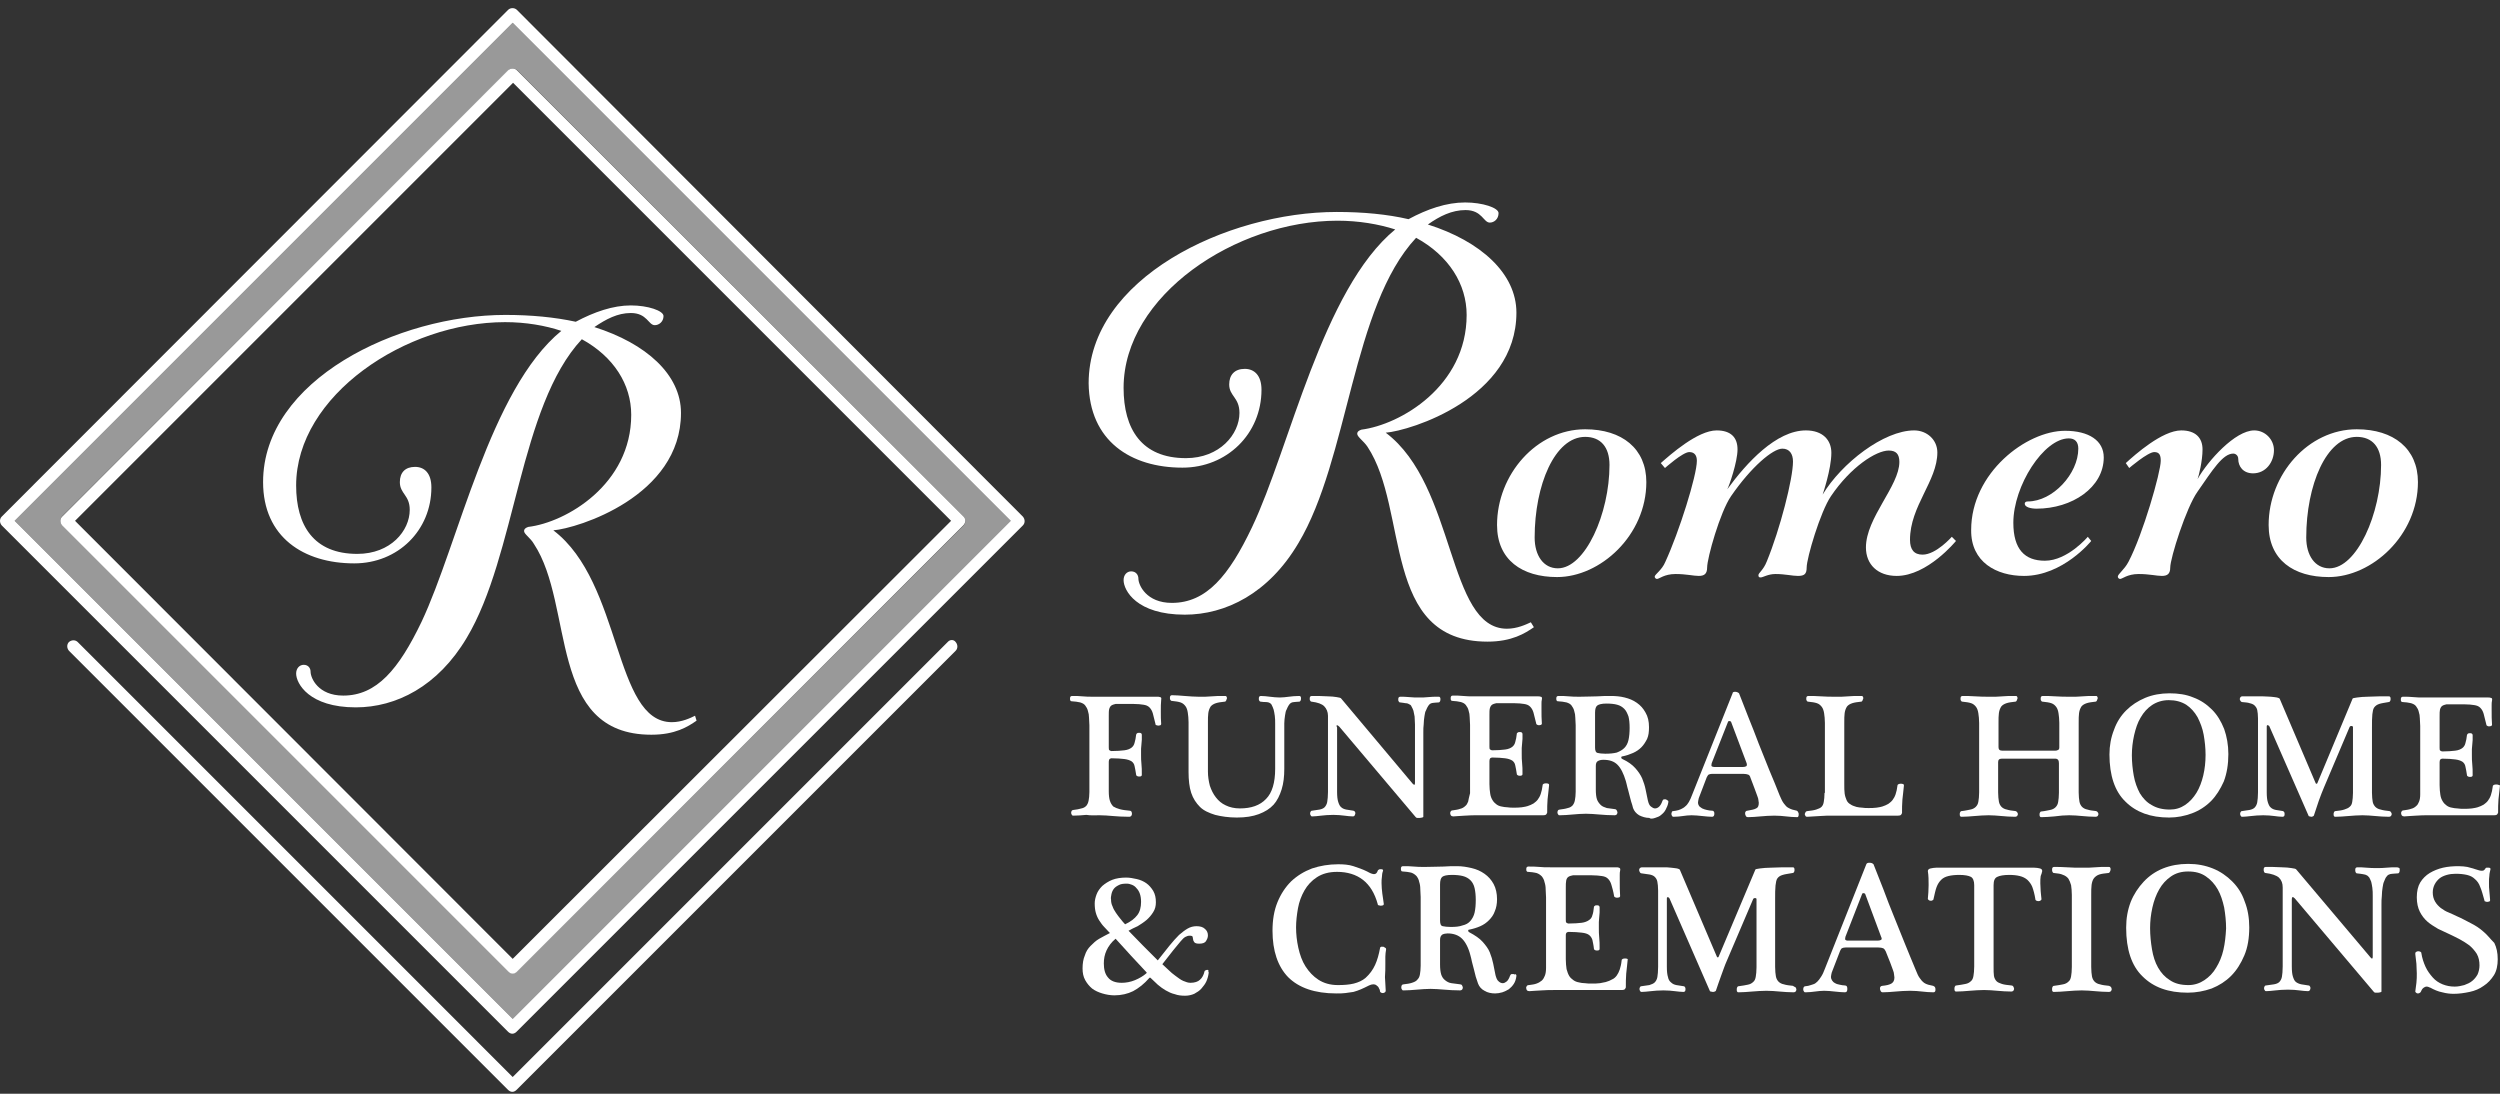<svg width="256" height="112" viewBox="0 0 256 112" fill="none" xmlns="http://www.w3.org/2000/svg">
<rect x="0" y="0" width="256" height="112" fill="#333333" stroke="none"/>
<path opacity="0.5" d="M52.499 2.332L1.498 53.333L52.499 104.335L103.501 53.333L52.499 2.332ZM52.927 99.472C52.811 99.589 52.655 99.666 52.499 99.666C52.344 99.666 52.188 99.589 52.072 99.472L6.361 53.761C6.127 53.528 6.127 53.139 6.361 52.866L52.072 7.194C52.305 6.961 52.694 6.961 52.966 7.194L98.677 52.905C98.91 53.139 98.91 53.528 98.677 53.8L52.927 99.472Z" fill="white"/>
<path d="M98.677 52.905L52.927 7.194C52.694 6.961 52.305 6.961 52.032 7.194L6.361 52.905C6.127 53.139 6.127 53.528 6.361 53.8L52.071 99.511C52.188 99.627 52.344 99.705 52.499 99.705C52.655 99.705 52.811 99.627 52.927 99.511L98.638 53.8C98.91 53.528 98.91 53.139 98.677 52.905ZM7.683 53.333L52.538 8.478L97.393 53.333L52.499 98.188L7.683 53.333Z" fill="white"/>
<path d="M52.927 1.009C52.694 0.775 52.266 0.775 52.032 1.009L0.175 52.905C-0.058 53.139 -0.058 53.528 0.175 53.8L52.032 105.657C52.149 105.774 52.305 105.852 52.46 105.852C52.616 105.852 52.772 105.774 52.888 105.657L104.746 53.8C104.979 53.566 104.979 53.178 104.746 52.905L52.927 1.009ZM1.498 53.333L52.499 2.332L103.501 53.333L52.499 104.335L1.498 53.333Z" fill="white"/>
<path d="M97.043 65.743L52.499 110.287L7.956 65.743C7.722 65.51 7.333 65.51 7.061 65.743C6.827 65.977 6.827 66.365 7.061 66.638L52.032 111.609C52.149 111.726 52.305 111.804 52.46 111.804C52.616 111.804 52.772 111.726 52.888 111.609L97.86 66.638C98.093 66.404 98.093 66.015 97.86 65.743C97.665 65.471 97.276 65.471 97.043 65.743Z" fill="white"/>
<path d="M71.173 73.29C70.706 73.524 69.811 73.951 68.8 73.951C62.809 73.951 63.742 59.674 56.662 54.306C59.113 54.111 69.733 50.843 69.733 42.285C69.733 38.355 66.154 35.165 60.863 33.493C62.069 32.676 63.236 32.053 64.598 32.053C66.271 32.053 66.388 33.298 67.049 33.298C67.477 33.298 67.944 32.948 67.944 32.364C67.944 31.82 66.349 31.275 64.598 31.275C62.77 31.275 60.863 31.936 58.957 32.948C56.818 32.481 54.367 32.248 51.76 32.248C40.751 32.248 26.94 38.9 26.94 49.365C26.94 55.006 31.103 57.69 36.277 57.69C40.751 57.69 44.174 54.306 44.174 49.91C44.174 48.47 43.474 47.809 42.501 47.809C41.49 47.809 40.945 48.392 40.945 49.365C40.945 50.571 41.957 50.688 41.957 52.205C41.957 54.344 40.011 56.718 36.588 56.718C32.114 56.718 30.325 53.8 30.325 49.715C30.325 40.495 41.568 32.987 51.721 32.987C53.861 32.987 55.845 33.337 57.479 33.882C50.165 39.873 46.936 55.706 43.163 63.681C40.828 68.544 38.572 71.228 35.149 71.228C32.581 71.228 31.803 69.439 31.803 68.778C31.803 68.427 31.57 68.077 31.103 68.077C30.675 68.077 30.325 68.427 30.325 68.972C30.325 69.983 31.647 72.434 36.432 72.434C40.556 72.434 44.836 70.295 47.792 65.315C52.849 56.873 53.161 41.623 59.58 34.737C62.847 36.527 64.637 39.367 64.637 42.479C64.637 49.598 57.985 53.489 54.094 53.956C53.861 54.033 53.666 54.15 53.666 54.383C53.666 54.695 54.328 55.084 54.678 55.706C58.84 62.008 56.039 75.235 66.699 75.235C69.15 75.235 70.433 74.418 71.328 73.796L71.173 73.29Z" fill="white"/>
<path d="M121.085 47.887C125.637 47.887 129.177 44.424 129.177 39.911C129.177 38.433 128.438 37.772 127.465 37.772C126.415 37.772 125.87 38.394 125.87 39.367C125.87 40.573 126.92 40.69 126.92 42.285C126.92 44.463 124.898 46.914 121.435 46.914C116.884 46.914 115.055 43.919 115.055 39.717C115.055 30.264 126.57 22.6 136.957 22.6C139.136 22.6 141.159 22.95 142.871 23.494C135.401 29.641 132.095 45.825 128.204 53.994C125.831 58.974 123.536 61.736 119.996 61.736C117.389 61.736 116.572 59.908 116.572 59.246C116.572 58.896 116.339 58.507 115.833 58.507C115.405 58.507 115.055 58.857 115.055 59.402C115.055 60.452 116.378 62.942 121.318 62.942C125.52 62.942 129.916 60.763 132.95 55.628C138.125 46.992 138.436 31.392 145.01 24.35C148.356 26.179 150.184 29.096 150.184 32.248C150.184 39.561 143.376 43.491 139.408 43.996C139.175 44.074 138.98 44.191 138.98 44.424C138.98 44.736 139.642 45.163 140.031 45.747C144.31 52.205 141.431 65.704 152.324 65.704C154.814 65.704 156.175 64.848 157.07 64.226L156.759 63.72C156.253 63.953 155.358 64.381 154.308 64.381C148.161 64.381 149.134 49.754 141.898 44.307C144.388 44.113 155.281 40.767 155.281 32.014C155.281 28.007 151.624 24.701 146.216 22.989C147.422 22.133 148.667 21.511 150.068 21.511C151.779 21.511 151.896 22.794 152.557 22.794C152.985 22.794 153.452 22.444 153.452 21.822C153.452 21.277 151.818 20.732 150.029 20.732C148.123 20.732 146.177 21.394 144.232 22.444C142.054 21.938 139.564 21.705 136.88 21.705C125.637 21.705 111.476 28.513 111.476 39.25C111.554 45.163 115.794 47.887 121.085 47.887Z" fill="white"/>
<path d="M159.443 59.091C163.878 59.091 168.585 54.811 168.585 49.365C168.585 45.942 166.096 43.958 162.322 43.958C157.343 43.958 153.297 48.587 153.297 53.761C153.297 57.34 155.864 59.091 159.443 59.091ZM162.322 44.736C163.917 44.736 164.812 45.786 164.812 47.614C164.812 52.594 162.322 58.196 159.521 58.196C158.043 58.196 157.148 56.873 157.148 55.045C157.148 49.676 159.21 44.736 162.322 44.736Z" fill="white"/>
<path d="M185.002 58.118C185.002 57.146 186.403 52.399 187.492 50.804C189.515 47.809 192.121 46.136 193.405 46.136C194.144 46.136 194.495 46.486 194.495 47.303C194.495 49.754 191.071 53.022 191.071 56.056C191.071 57.807 192.277 58.974 194.222 58.974C197.373 58.974 200.291 55.395 200.291 55.395L199.863 54.967C199.863 54.967 198.268 56.795 196.868 56.795C196.012 56.795 195.584 56.29 195.584 55.278C195.584 51.816 198.385 49.248 198.385 46.331C198.385 45.047 197.334 44.074 196.012 44.074C192.9 44.074 188.581 47.42 186.636 50.649C186.636 50.649 187.531 48.042 187.531 46.37C187.531 45.047 186.636 44.074 184.924 44.074C181.89 44.074 178.856 47.381 176.872 50.104C177.066 49.754 177.922 47.303 177.922 46.019C177.922 44.813 177.261 44.074 175.782 44.074C173.837 44.074 171.036 46.564 170.064 47.42L170.492 47.926C170.492 47.926 172.32 46.292 172.981 46.292C173.526 46.292 173.759 46.642 173.759 47.186C173.759 48.704 171.931 54.5 170.53 57.535C170.18 58.391 169.441 58.818 169.441 59.052C169.441 59.169 169.558 59.285 169.675 59.285C169.908 59.285 170.414 58.779 171.581 58.779C172.67 58.779 173.409 58.974 173.954 58.974C174.499 58.974 174.81 58.779 174.81 58.118C174.81 57.146 176.132 52.438 177.261 50.804C179.322 47.809 181.54 45.942 182.512 45.942C183.252 45.942 183.602 46.486 183.602 47.264C183.602 49.015 182.279 54.189 180.917 57.496C180.567 58.391 180.062 58.663 180.062 58.896C180.062 59.091 180.139 59.13 180.295 59.13C180.528 59.13 181.034 58.779 181.812 58.779C182.785 58.779 183.524 58.974 184.108 58.974C184.769 58.974 185.002 58.779 185.002 58.118Z" fill="white"/>
<path d="M207.255 58.974C211.262 58.974 214.141 55.395 214.141 55.395L213.791 54.967C213.791 54.967 211.729 57.418 209.394 57.418C207.333 57.418 206.166 56.251 206.166 53.528C206.166 49.754 209.278 44.891 211.845 44.891C212.468 44.891 212.818 45.241 212.818 45.941C212.818 48.509 210.211 51.349 207.644 51.349C207.449 51.349 207.333 51.427 207.333 51.582C207.333 51.932 207.955 52.088 208.539 52.088C212.196 52.088 215.424 49.91 215.424 46.836C215.424 45.124 213.907 44.113 211.456 44.113C207.488 44.113 201.847 48.431 201.847 54.267C201.808 57.573 204.454 58.974 207.255 58.974Z" fill="white"/>
<path d="M216.864 59.052C216.864 59.169 216.98 59.285 217.097 59.285C217.331 59.285 217.836 58.779 219.003 58.779C220.093 58.779 220.832 58.974 221.377 58.974C221.921 58.974 222.232 58.779 222.232 58.118C222.232 57.146 223.866 51.971 225.033 50.338C226.551 48.159 227.601 46.447 228.69 46.447C228.924 46.447 229.196 46.642 229.196 46.992C229.196 47.77 229.702 48.47 230.713 48.47C232.036 48.47 232.853 47.303 232.853 46.097C232.853 45.008 231.958 44.074 230.83 44.074C228.885 44.074 226.084 47.186 225.033 49.054C225.15 48.743 225.539 47.225 225.539 46.019C225.539 44.813 224.8 44.074 223.361 44.074C221.415 44.074 218.614 46.564 217.681 47.42L218.031 47.926C218.031 47.926 219.937 46.292 220.598 46.292C221.143 46.292 221.26 46.642 221.26 47.186C221.26 48.353 219.431 54.734 217.953 57.535C217.525 58.352 216.864 58.779 216.864 59.052Z" fill="white"/>
<path d="M238.455 59.091C242.89 59.091 247.597 54.811 247.597 49.365C247.597 45.942 245.107 43.958 241.334 43.958C236.354 43.958 232.308 48.587 232.308 53.761C232.308 57.34 234.876 59.091 238.455 59.091ZM241.334 44.736C242.929 44.736 243.823 45.786 243.823 47.614C243.823 52.594 241.334 58.196 238.533 58.196C237.054 58.196 236.159 56.873 236.159 55.045C236.159 49.676 238.221 44.736 241.334 44.736Z" fill="white"/>
<path d="M112.604 83.483C113.032 83.483 113.499 83.522 113.966 83.561C114.433 83.6 114.977 83.638 115.639 83.638C115.716 83.638 115.794 83.6 115.833 83.561C115.872 83.483 115.911 83.444 115.911 83.366C115.911 83.288 115.911 83.21 115.872 83.133C115.833 83.055 115.755 83.016 115.678 83.016C115.289 82.977 114.938 82.938 114.666 82.86C114.394 82.783 114.199 82.705 114.005 82.588C113.849 82.432 113.732 82.238 113.655 82.004C113.577 81.771 113.538 81.421 113.538 81.032V77.998C113.538 77.881 113.577 77.764 113.616 77.725C113.694 77.686 113.732 77.647 113.81 77.647C114.355 77.647 114.822 77.686 115.133 77.725C115.444 77.764 115.678 77.842 115.872 77.959C116.028 78.075 116.144 78.231 116.183 78.464C116.222 78.698 116.3 78.97 116.339 79.32C116.339 79.398 116.378 79.437 116.456 79.476C116.533 79.515 116.572 79.515 116.65 79.515C116.728 79.515 116.806 79.515 116.845 79.476C116.922 79.437 116.922 79.398 116.922 79.32C116.922 78.892 116.922 78.542 116.884 78.231C116.845 77.92 116.845 77.609 116.845 77.258C116.845 77.025 116.845 76.83 116.845 76.675C116.845 76.519 116.884 76.364 116.884 76.208C116.884 76.052 116.922 75.897 116.922 75.741C116.922 75.585 116.922 75.43 116.922 75.235C116.922 75.158 116.884 75.119 116.845 75.08C116.767 75.041 116.728 75.041 116.65 75.041C116.572 75.041 116.495 75.041 116.456 75.08C116.378 75.119 116.378 75.158 116.339 75.235C116.3 75.547 116.261 75.819 116.183 76.052C116.144 76.247 116.028 76.441 115.872 76.558C115.716 76.675 115.483 76.791 115.133 76.83C114.822 76.869 114.355 76.908 113.81 76.908C113.732 76.908 113.694 76.869 113.616 76.83C113.538 76.791 113.538 76.675 113.538 76.519V73.329C113.538 73.018 113.538 72.784 113.577 72.629C113.616 72.473 113.694 72.318 113.81 72.24C113.927 72.162 114.083 72.123 114.238 72.084C114.433 72.084 114.666 72.084 114.977 72.084H116.067C116.495 72.084 116.845 72.123 117.078 72.162C117.35 72.201 117.545 72.279 117.701 72.434C117.856 72.59 117.973 72.784 118.051 73.057C118.128 73.329 118.206 73.679 118.323 74.146C118.323 74.224 118.362 74.263 118.44 74.263C118.517 74.302 118.595 74.302 118.634 74.302C118.712 74.302 118.79 74.263 118.829 74.263C118.868 74.224 118.906 74.185 118.906 74.146C118.868 73.757 118.868 73.329 118.868 72.862C118.868 72.395 118.868 72.007 118.906 71.656C118.945 71.501 118.907 71.384 118.79 71.384C118.712 71.345 118.595 71.345 118.517 71.345H111.982C111.554 71.345 111.165 71.345 110.854 71.306C110.542 71.267 110.153 71.267 109.764 71.267C109.687 71.267 109.648 71.306 109.609 71.345C109.57 71.423 109.57 71.462 109.57 71.54C109.57 71.618 109.57 71.695 109.609 71.734C109.648 71.812 109.687 71.812 109.764 71.812C109.881 71.812 110.037 71.851 110.192 71.851C110.348 71.89 110.465 71.89 110.62 71.929C110.854 72.007 111.009 72.084 111.126 72.24C111.243 72.395 111.359 72.59 111.398 72.784C111.476 73.018 111.515 73.251 111.515 73.485C111.515 73.757 111.554 73.99 111.554 74.263V81.11C111.554 81.46 111.515 81.771 111.476 81.966C111.437 82.199 111.359 82.355 111.243 82.51C111.126 82.627 110.97 82.744 110.737 82.783C110.503 82.86 110.231 82.899 109.92 82.938C109.842 82.938 109.764 82.977 109.725 83.055C109.687 83.133 109.687 83.21 109.687 83.249C109.687 83.327 109.725 83.405 109.764 83.444C109.803 83.522 109.842 83.522 109.92 83.522C110.348 83.522 110.776 83.483 111.243 83.444C111.709 83.522 112.137 83.483 112.604 83.483Z" fill="white"/>
<path d="M131.239 80.837C131.433 80.215 131.511 79.515 131.511 78.737V75.702C131.511 75.469 131.511 75.235 131.511 74.924C131.511 74.652 131.511 74.341 131.511 74.068C131.511 73.796 131.55 73.524 131.589 73.251C131.628 72.979 131.667 72.784 131.744 72.668C131.822 72.473 131.9 72.318 131.978 72.201C132.056 72.084 132.133 72.006 132.211 71.968C132.289 71.929 132.406 71.89 132.522 71.89C132.639 71.89 132.834 71.851 133.028 71.851C133.106 71.851 133.145 71.812 133.184 71.734C133.223 71.656 133.223 71.579 133.223 71.54C133.223 71.462 133.223 71.384 133.184 71.345C133.145 71.267 133.106 71.267 133.028 71.267C132.639 71.267 132.289 71.306 131.978 71.345C131.667 71.384 131.355 71.423 131.044 71.423C130.694 71.423 130.383 71.384 130.033 71.345C129.721 71.306 129.41 71.267 129.099 71.267C129.021 71.267 128.982 71.306 128.943 71.345C128.905 71.423 128.905 71.462 128.905 71.54C128.905 71.617 128.905 71.695 128.943 71.734C128.982 71.812 129.021 71.851 129.099 71.851C129.332 71.89 129.488 71.89 129.644 71.89C129.799 71.89 129.916 71.929 129.994 71.968C130.072 72.006 130.188 72.084 130.227 72.201C130.305 72.318 130.344 72.473 130.422 72.668C130.461 72.823 130.5 73.018 130.538 73.29C130.577 73.562 130.577 73.835 130.577 74.107C130.577 74.379 130.577 74.691 130.577 74.963C130.577 75.235 130.577 75.469 130.577 75.663V78.737C130.577 80.137 130.266 81.188 129.644 81.81C129.021 82.471 128.126 82.782 126.959 82.782C126.415 82.782 125.909 82.666 125.52 82.471C125.092 82.277 124.781 82.004 124.509 81.654C124.236 81.304 124.042 80.915 123.886 80.448C123.769 79.981 123.692 79.515 123.692 79.009V74.029C123.692 73.601 123.692 73.29 123.73 73.018C123.769 72.746 123.847 72.551 123.964 72.356C124.081 72.201 124.275 72.084 124.509 72.006C124.742 71.929 125.053 71.89 125.403 71.851C125.481 71.851 125.52 71.812 125.559 71.734C125.598 71.656 125.598 71.579 125.637 71.54C125.637 71.462 125.637 71.384 125.598 71.345C125.559 71.267 125.52 71.267 125.442 71.267C125.17 71.267 124.936 71.267 124.742 71.267C124.509 71.267 124.314 71.306 124.081 71.306C123.886 71.306 123.653 71.345 123.419 71.345C123.186 71.345 122.952 71.345 122.719 71.345C122.291 71.345 121.824 71.306 121.318 71.267C120.813 71.228 120.385 71.189 119.996 71.189C119.918 71.189 119.879 71.228 119.84 71.267C119.801 71.345 119.801 71.384 119.801 71.462C119.801 71.54 119.801 71.617 119.84 71.656C119.879 71.734 119.918 71.773 119.996 71.773C120.385 71.812 120.657 71.851 120.891 71.929C121.124 72.006 121.28 72.162 121.396 72.318C121.513 72.473 121.591 72.707 121.63 72.979C121.669 73.251 121.708 73.562 121.708 73.951V79.048C121.708 79.865 121.785 80.604 121.98 81.188C122.174 81.771 122.486 82.238 122.875 82.627C123.264 83.016 123.808 83.249 124.431 83.444C125.053 83.6 125.792 83.716 126.648 83.716C127.543 83.716 128.282 83.599 128.905 83.366C129.527 83.133 130.033 82.821 130.422 82.394C130.772 82.004 131.044 81.46 131.239 80.837Z" fill="white"/>
<path d="M136.918 74.263C136.957 74.263 137.035 74.302 137.152 74.418L144.971 83.677C145.01 83.716 145.049 83.755 145.127 83.755C145.205 83.755 145.283 83.755 145.399 83.755C145.477 83.755 145.555 83.716 145.633 83.716C145.71 83.677 145.749 83.677 145.749 83.638V75.78C145.749 75.547 145.749 75.313 145.749 75.002C145.749 74.691 145.749 74.418 145.788 74.146C145.788 73.874 145.827 73.602 145.866 73.329C145.905 73.057 145.944 72.862 146.022 72.746C146.1 72.551 146.177 72.395 146.255 72.279C146.333 72.162 146.411 72.084 146.489 72.045C146.566 72.007 146.683 71.968 146.8 71.968C146.916 71.968 147.111 71.929 147.305 71.929C147.383 71.929 147.422 71.89 147.461 71.812C147.5 71.734 147.5 71.656 147.5 71.618C147.5 71.54 147.5 71.462 147.461 71.423C147.422 71.345 147.383 71.345 147.305 71.345C146.916 71.345 146.566 71.345 146.255 71.384C145.944 71.423 145.633 71.423 145.321 71.423C144.971 71.423 144.66 71.423 144.31 71.384C143.96 71.345 143.649 71.345 143.376 71.345C143.298 71.345 143.26 71.384 143.221 71.423C143.182 71.501 143.182 71.54 143.182 71.618C143.182 71.695 143.182 71.773 143.221 71.812C143.26 71.89 143.298 71.929 143.376 71.929C143.61 71.968 143.765 71.968 143.921 72.007C144.077 72.007 144.193 72.045 144.31 72.123C144.427 72.162 144.504 72.24 144.543 72.357C144.621 72.473 144.66 72.59 144.738 72.784C144.777 72.94 144.816 73.135 144.855 73.368C144.855 73.64 144.894 73.874 144.894 74.185C144.894 74.457 144.894 74.769 144.894 75.041C144.894 75.313 144.894 75.547 144.894 75.741V80.176C144.894 80.409 144.816 80.409 144.66 80.254L137.346 71.54C137.307 71.462 137.152 71.423 136.88 71.384C136.607 71.345 136.335 71.306 135.985 71.306C135.674 71.306 135.323 71.267 135.012 71.267C134.701 71.267 134.468 71.267 134.312 71.267C134.234 71.267 134.195 71.306 134.156 71.345C134.117 71.423 134.117 71.462 134.117 71.54C134.117 71.618 134.117 71.695 134.156 71.734C134.195 71.812 134.234 71.851 134.312 71.851C134.934 71.929 135.362 72.084 135.596 72.318C135.829 72.551 135.985 72.901 135.985 73.29V81.11C135.985 81.538 135.946 81.888 135.907 82.121C135.868 82.355 135.751 82.549 135.635 82.666C135.518 82.783 135.323 82.86 135.129 82.899C134.934 82.938 134.662 82.977 134.351 83.016C134.273 83.016 134.234 83.055 134.195 83.133C134.156 83.21 134.156 83.249 134.156 83.327C134.156 83.405 134.195 83.483 134.234 83.522C134.273 83.6 134.312 83.6 134.39 83.6C134.623 83.6 134.934 83.561 135.285 83.522C135.635 83.483 136.063 83.444 136.529 83.444C136.957 83.444 137.346 83.483 137.658 83.522C137.969 83.561 138.28 83.6 138.552 83.6C138.63 83.6 138.669 83.561 138.708 83.522C138.747 83.444 138.747 83.405 138.786 83.327C138.786 83.249 138.786 83.172 138.747 83.133C138.708 83.055 138.669 83.055 138.591 83.016C138.319 82.977 138.086 82.938 137.852 82.899C137.658 82.86 137.463 82.783 137.346 82.666C137.191 82.549 137.113 82.355 137.035 82.121C136.957 81.888 136.918 81.538 136.918 81.11V74.496C136.841 74.341 136.841 74.263 136.918 74.263Z" fill="white"/>
<path d="M150.34 82.082C150.262 82.277 150.184 82.433 150.029 82.549C149.912 82.666 149.717 82.783 149.523 82.822C149.328 82.899 149.056 82.938 148.784 82.977C148.667 82.977 148.589 83.016 148.55 83.094C148.511 83.172 148.473 83.249 148.511 83.327C148.511 83.405 148.55 83.483 148.589 83.522C148.628 83.561 148.706 83.6 148.823 83.6C149.173 83.561 149.562 83.561 150.029 83.522C150.457 83.483 150.923 83.483 151.39 83.483H158.004C158.198 83.483 158.315 83.444 158.354 83.366C158.393 83.288 158.432 83.249 158.432 83.211C158.432 82.744 158.432 82.316 158.471 81.849C158.51 81.421 158.587 80.915 158.626 80.41C158.626 80.332 158.626 80.293 158.548 80.254C158.471 80.215 158.393 80.215 158.315 80.215C158.237 80.215 158.159 80.215 158.082 80.254C158.004 80.293 157.965 80.332 157.965 80.41C157.926 80.76 157.848 81.071 157.77 81.304C157.693 81.538 157.576 81.732 157.459 81.888C157.342 82.043 157.187 82.16 157.031 82.277C156.837 82.394 156.642 82.471 156.409 82.549C156.292 82.588 156.098 82.627 155.825 82.666C155.553 82.705 155.281 82.705 155.008 82.705C154.775 82.705 154.541 82.705 154.347 82.666C154.152 82.666 153.958 82.627 153.763 82.588C153.53 82.549 153.374 82.471 153.219 82.355C153.063 82.238 152.946 82.121 152.83 81.927C152.713 81.732 152.635 81.538 152.596 81.265C152.557 80.993 152.518 80.682 152.518 80.293V77.92C152.518 77.803 152.557 77.686 152.596 77.647C152.674 77.609 152.713 77.57 152.791 77.57C153.335 77.57 153.802 77.609 154.113 77.647C154.425 77.686 154.658 77.764 154.853 77.881C155.008 77.998 155.125 78.153 155.164 78.387C155.203 78.62 155.281 78.892 155.319 79.243C155.319 79.32 155.358 79.359 155.436 79.398C155.514 79.437 155.553 79.437 155.631 79.437C155.708 79.437 155.786 79.437 155.825 79.398C155.903 79.359 155.903 79.32 155.903 79.243C155.903 78.815 155.903 78.464 155.864 78.153C155.825 77.842 155.825 77.531 155.825 77.181C155.825 76.947 155.825 76.753 155.825 76.597C155.825 76.442 155.864 76.286 155.864 76.13C155.864 75.975 155.903 75.819 155.903 75.663C155.903 75.508 155.903 75.352 155.903 75.158C155.903 75.08 155.864 75.041 155.825 75.002C155.747 74.963 155.708 74.963 155.631 74.963C155.553 74.963 155.475 74.963 155.436 75.002C155.358 75.041 155.319 75.08 155.319 75.158C155.281 75.469 155.242 75.741 155.164 75.975C155.125 76.169 155.008 76.364 154.853 76.48C154.697 76.597 154.464 76.714 154.113 76.753C153.802 76.792 153.335 76.831 152.791 76.831C152.713 76.831 152.674 76.792 152.596 76.753C152.518 76.714 152.518 76.597 152.518 76.442V73.251C152.518 72.94 152.518 72.707 152.557 72.551C152.596 72.396 152.674 72.24 152.791 72.162C152.907 72.084 153.063 72.046 153.219 72.007C153.413 72.007 153.647 72.007 153.958 72.007H155.047C155.475 72.007 155.825 72.046 156.059 72.084C156.331 72.123 156.525 72.201 156.681 72.357C156.837 72.512 156.953 72.707 157.031 72.979C157.109 73.251 157.187 73.602 157.304 74.068C157.304 74.146 157.342 74.185 157.42 74.224C157.498 74.263 157.576 74.263 157.615 74.263C157.693 74.263 157.77 74.224 157.809 74.224C157.848 74.185 157.887 74.146 157.887 74.107C157.848 73.641 157.848 73.135 157.848 72.59C157.848 72.434 157.848 72.24 157.848 72.084C157.848 71.929 157.848 71.773 157.887 71.618C157.926 71.462 157.887 71.345 157.77 71.345C157.693 71.306 157.576 71.306 157.498 71.306H150.962C150.534 71.306 150.145 71.306 149.834 71.267C149.523 71.228 149.134 71.228 148.745 71.228C148.667 71.228 148.628 71.267 148.589 71.306C148.55 71.384 148.55 71.423 148.55 71.501C148.55 71.579 148.55 71.656 148.589 71.695C148.628 71.773 148.667 71.773 148.745 71.773C148.862 71.773 149.017 71.812 149.173 71.812C149.328 71.851 149.445 71.851 149.601 71.89C149.834 71.968 149.99 72.046 150.106 72.201C150.223 72.357 150.34 72.551 150.379 72.746C150.457 72.979 150.496 73.213 150.496 73.446C150.496 73.718 150.534 73.952 150.534 74.224V81.227C150.418 81.654 150.379 81.888 150.34 82.082Z" fill="white"/>
<path d="M169.48 83.755C169.714 83.677 169.947 83.6 170.103 83.444C170.297 83.288 170.453 83.133 170.569 82.899C170.686 82.666 170.803 82.432 170.842 82.121C170.842 82.043 170.842 82.004 170.764 81.966C170.725 81.927 170.647 81.888 170.569 81.849C170.492 81.849 170.414 81.849 170.375 81.849C170.297 81.888 170.258 81.927 170.219 82.043C170.142 82.277 170.025 82.471 169.908 82.588C169.791 82.705 169.636 82.783 169.48 82.783C169.325 82.783 169.208 82.705 169.052 82.588C168.897 82.471 168.819 82.277 168.741 81.966C168.663 81.615 168.585 81.227 168.508 80.837C168.43 80.448 168.313 80.098 168.158 79.709C168.002 79.359 167.768 79.009 167.457 78.659C167.146 78.309 166.718 77.998 166.135 77.725C166.057 77.686 166.018 77.647 166.018 77.57C166.018 77.492 166.057 77.453 166.135 77.453C166.524 77.375 166.874 77.258 167.224 77.103C167.574 76.947 167.846 76.753 168.08 76.519C168.313 76.286 168.508 75.975 168.663 75.663C168.819 75.313 168.858 74.924 168.858 74.457C168.858 73.874 168.741 73.368 168.508 72.979C168.274 72.551 168.002 72.24 167.613 71.968C167.224 71.695 166.835 71.54 166.368 71.423C165.901 71.306 165.434 71.267 164.929 71.267C164.501 71.267 164.034 71.267 163.567 71.306C163.1 71.306 162.478 71.345 161.777 71.345C161.35 71.345 160.96 71.345 160.649 71.306C160.338 71.267 159.949 71.267 159.56 71.267C159.482 71.267 159.443 71.306 159.404 71.345C159.365 71.423 159.365 71.462 159.365 71.54C159.365 71.618 159.365 71.695 159.404 71.734C159.443 71.812 159.482 71.812 159.56 71.812C159.677 71.812 159.832 71.851 159.988 71.851C160.144 71.89 160.26 71.89 160.416 71.929C160.649 72.007 160.805 72.084 160.922 72.24C161.038 72.395 161.155 72.59 161.194 72.784C161.272 73.018 161.311 73.251 161.311 73.485C161.311 73.757 161.35 73.99 161.35 74.263V81.071C161.35 81.421 161.311 81.732 161.272 81.927C161.233 82.16 161.155 82.316 161.038 82.471C160.922 82.588 160.766 82.705 160.533 82.744C160.299 82.822 160.027 82.86 159.716 82.899C159.638 82.899 159.56 82.938 159.521 83.016C159.482 83.094 159.482 83.172 159.482 83.21C159.482 83.288 159.521 83.366 159.56 83.405C159.599 83.483 159.638 83.483 159.716 83.483C160.144 83.483 160.571 83.444 161.038 83.405C161.505 83.366 161.933 83.327 162.4 83.327C162.828 83.327 163.295 83.366 163.761 83.405C164.228 83.444 164.773 83.483 165.357 83.483C165.434 83.483 165.512 83.444 165.551 83.405C165.59 83.327 165.629 83.288 165.629 83.21C165.629 83.133 165.59 83.055 165.551 82.977C165.512 82.899 165.434 82.86 165.395 82.86C165.084 82.822 164.773 82.783 164.54 82.744C164.306 82.666 164.073 82.588 163.917 82.432C163.762 82.277 163.606 82.082 163.528 81.849C163.45 81.615 163.411 81.265 163.411 80.876V78.425C163.411 78.153 163.489 77.998 163.645 77.92C163.8 77.842 163.956 77.803 164.189 77.803C164.812 77.803 165.279 77.959 165.629 78.309C165.979 78.659 166.251 79.204 166.485 79.982C166.524 80.176 166.601 80.371 166.64 80.604C166.718 80.837 166.757 81.071 166.835 81.343C166.913 81.577 166.952 81.849 167.029 82.082C167.107 82.316 167.185 82.549 167.224 82.744C167.341 83.055 167.535 83.288 167.846 83.483C168.158 83.638 168.508 83.755 168.897 83.755C169.013 83.872 169.247 83.833 169.48 83.755ZM164.384 77.181C164.034 77.181 163.762 77.142 163.606 77.103C163.411 77.064 163.334 76.869 163.334 76.558V72.979C163.334 72.59 163.411 72.357 163.567 72.24C163.723 72.123 164.034 72.045 164.501 72.045C164.929 72.045 165.318 72.084 165.59 72.162C165.901 72.24 166.135 72.395 166.329 72.59C166.524 72.784 166.64 73.057 166.757 73.368C166.835 73.679 166.874 74.068 166.874 74.535C166.874 75.002 166.835 75.43 166.757 75.78C166.679 76.13 166.524 76.403 166.329 76.597C166.135 76.791 165.862 76.947 165.551 77.064C165.24 77.142 164.851 77.181 164.384 77.181Z" fill="white"/>
<path d="M183.991 83.016C183.835 82.977 183.68 82.938 183.524 82.899C183.368 82.86 183.252 82.782 183.096 82.705C182.94 82.627 182.824 82.471 182.668 82.277C182.512 82.082 182.396 81.81 182.24 81.46C181.929 80.643 181.579 79.826 181.19 78.892C180.84 77.998 180.451 77.064 180.1 76.169C179.75 75.235 179.4 74.341 179.05 73.485C178.7 72.59 178.389 71.773 178.078 70.995C178 70.917 177.844 70.839 177.689 70.839C177.533 70.839 177.416 70.878 177.416 70.995L173.292 81.343C173.176 81.654 173.059 81.927 172.942 82.121C172.826 82.316 172.709 82.471 172.553 82.588C172.437 82.705 172.281 82.782 172.125 82.86C171.97 82.938 171.814 82.977 171.62 83.016L171.347 83.055C171.27 83.055 171.192 83.094 171.192 83.172C171.153 83.249 171.153 83.327 171.153 83.366C171.153 83.444 171.192 83.522 171.231 83.561C171.27 83.638 171.308 83.638 171.386 83.638C171.736 83.638 172.048 83.6 172.32 83.561C172.592 83.522 172.903 83.483 173.215 83.483C173.565 83.483 173.915 83.522 174.304 83.561C174.693 83.6 175.004 83.638 175.315 83.638C175.393 83.638 175.471 83.6 175.51 83.522C175.549 83.444 175.549 83.366 175.549 83.327C175.549 83.288 175.549 83.172 175.51 83.133C175.471 83.055 175.432 83.016 175.315 83.016C175.121 83.016 174.965 82.977 174.771 82.938C174.615 82.899 174.46 82.86 174.304 82.782C174.187 82.705 174.071 82.627 173.993 82.549C173.915 82.432 173.876 82.316 173.876 82.16C173.876 82.082 173.915 81.927 173.954 81.732L174.771 79.593C174.849 79.476 174.887 79.359 174.965 79.32C175.043 79.281 175.16 79.242 175.315 79.242H178.505C178.739 79.242 178.894 79.281 179.011 79.32C179.128 79.359 179.206 79.476 179.245 79.631C179.439 80.098 179.556 80.487 179.673 80.76C179.789 81.071 179.867 81.304 179.945 81.499C180.023 81.693 180.062 81.849 180.062 81.927C180.062 82.043 180.1 82.121 180.1 82.199C180.1 82.51 180.023 82.705 179.828 82.782C179.634 82.899 179.322 82.938 178.933 83.016C178.856 83.016 178.778 83.055 178.739 83.133C178.7 83.172 178.7 83.249 178.7 83.327C178.7 83.405 178.739 83.483 178.778 83.561C178.817 83.638 178.895 83.677 178.972 83.677C179.4 83.677 179.828 83.638 180.256 83.6C180.723 83.561 181.19 83.522 181.696 83.522C182.162 83.522 182.551 83.561 182.901 83.6C183.252 83.638 183.641 83.677 184.03 83.677C184.107 83.677 184.146 83.638 184.146 83.6C184.185 83.522 184.185 83.483 184.185 83.405C184.185 83.327 184.185 83.249 184.146 83.21C184.107 83.094 184.069 83.055 183.991 83.016ZM178.817 78.464C178.739 78.503 178.622 78.542 178.467 78.542H175.549C175.432 78.542 175.315 78.503 175.277 78.464C175.238 78.425 175.238 78.309 175.277 78.153L176.949 73.913C176.988 73.835 177.027 73.835 177.105 73.835C177.183 73.835 177.222 73.874 177.261 73.913L178.856 78.153C178.894 78.309 178.894 78.386 178.817 78.464Z" fill="white"/>
<path d="M186.831 81.188C186.831 81.577 186.792 81.888 186.753 82.121C186.714 82.355 186.636 82.51 186.52 82.627C186.403 82.744 186.208 82.822 185.975 82.899C185.742 82.977 185.43 83.016 185.08 83.055C185.002 83.055 184.925 83.094 184.886 83.172C184.847 83.249 184.808 83.327 184.808 83.366C184.808 83.405 184.847 83.522 184.886 83.561C184.925 83.638 185.002 83.638 185.08 83.638C185.508 83.6 185.936 83.6 186.364 83.561C186.792 83.522 187.259 83.522 187.726 83.522H194.339C194.534 83.522 194.65 83.483 194.689 83.405C194.728 83.327 194.767 83.288 194.767 83.249C194.767 82.783 194.767 82.355 194.806 81.888C194.845 81.421 194.923 80.954 194.961 80.448C194.961 80.371 194.961 80.332 194.884 80.293C194.806 80.254 194.728 80.254 194.65 80.254C194.572 80.254 194.495 80.254 194.417 80.293C194.339 80.332 194.3 80.371 194.3 80.448C194.261 80.799 194.183 81.11 194.106 81.343C194.028 81.577 193.911 81.771 193.794 81.927C193.678 82.082 193.522 82.199 193.366 82.316C193.172 82.432 192.977 82.51 192.744 82.588C192.627 82.627 192.433 82.666 192.16 82.705C191.888 82.744 191.616 82.744 191.344 82.744C191.11 82.744 190.877 82.744 190.682 82.705C190.488 82.705 190.293 82.666 190.099 82.627C189.826 82.549 189.632 82.471 189.476 82.355C189.321 82.277 189.165 82.121 189.087 81.927C189.009 81.732 188.932 81.538 188.893 81.265C188.854 80.993 188.854 80.682 188.854 80.293V74.029C188.854 73.602 188.854 73.29 188.893 73.018C188.932 72.746 189.009 72.551 189.126 72.357C189.243 72.201 189.437 72.084 189.671 72.007C189.904 71.929 190.215 71.89 190.565 71.851C190.643 71.851 190.682 71.812 190.721 71.734C190.76 71.656 190.76 71.579 190.799 71.54C190.799 71.462 190.799 71.384 190.76 71.345C190.721 71.267 190.682 71.267 190.604 71.267C190.332 71.267 190.099 71.267 189.904 71.267C189.671 71.267 189.476 71.306 189.243 71.306C189.048 71.306 188.815 71.345 188.581 71.345C188.348 71.345 188.115 71.345 187.881 71.345C187.453 71.345 186.986 71.345 186.481 71.306C185.975 71.267 185.547 71.267 185.158 71.267C185.08 71.267 185.041 71.306 185.002 71.345C184.963 71.423 184.963 71.462 184.963 71.54C184.963 71.618 184.963 71.695 185.002 71.734C185.041 71.812 185.08 71.851 185.158 71.851C185.547 71.89 185.819 71.929 186.053 72.007C186.286 72.084 186.442 72.24 186.558 72.395C186.675 72.551 186.753 72.784 186.792 73.057C186.831 73.329 186.87 73.64 186.87 74.029V81.188H186.831Z" fill="white"/>
<path d="M211.884 83.483C212.312 83.483 212.779 83.522 213.207 83.561C213.635 83.6 214.102 83.638 214.607 83.638C214.685 83.638 214.763 83.6 214.802 83.561C214.841 83.483 214.88 83.444 214.88 83.366C214.88 83.288 214.841 83.21 214.802 83.172C214.763 83.094 214.685 83.094 214.646 83.055C214.296 83.016 213.985 82.977 213.752 82.899C213.518 82.86 213.324 82.744 213.207 82.627C213.09 82.51 212.973 82.316 212.935 82.082C212.896 81.849 212.857 81.538 212.857 81.149V74.029C212.857 73.602 212.857 73.29 212.896 73.018C212.935 72.746 213.012 72.551 213.129 72.357C213.246 72.201 213.44 72.084 213.674 72.007C213.907 71.929 214.218 71.89 214.568 71.851C214.646 71.851 214.685 71.812 214.724 71.734C214.763 71.656 214.763 71.579 214.802 71.54C214.802 71.462 214.802 71.384 214.763 71.345C214.724 71.267 214.685 71.267 214.607 71.267C214.335 71.267 214.102 71.267 213.907 71.267C213.674 71.267 213.479 71.306 213.246 71.306C213.051 71.306 212.818 71.345 212.584 71.345C212.351 71.345 212.118 71.345 211.884 71.345C211.456 71.345 210.989 71.345 210.484 71.306C209.978 71.267 209.55 71.267 209.161 71.267C209.083 71.267 209.044 71.306 209.005 71.345C208.966 71.423 208.966 71.462 208.966 71.54C208.966 71.618 208.966 71.695 209.005 71.734C209.044 71.812 209.083 71.851 209.161 71.851C209.55 71.89 209.822 71.929 210.056 72.007C210.289 72.084 210.445 72.24 210.561 72.395C210.678 72.551 210.756 72.784 210.795 73.057C210.834 73.329 210.873 73.64 210.873 74.029V76.519C210.873 76.675 210.834 76.753 210.756 76.791C210.678 76.83 210.6 76.869 210.445 76.869H205.037C204.765 76.869 204.648 76.753 204.648 76.519V74.029C204.648 73.602 204.648 73.29 204.687 73.018C204.726 72.746 204.804 72.551 204.921 72.357C205.037 72.201 205.232 72.084 205.465 72.007C205.699 71.929 206.01 71.89 206.36 71.851C206.438 71.851 206.477 71.812 206.516 71.734C206.555 71.656 206.555 71.579 206.593 71.54C206.593 71.462 206.593 71.384 206.554 71.345C206.516 71.267 206.477 71.267 206.399 71.267C206.127 71.267 205.893 71.267 205.699 71.267C205.465 71.267 205.271 71.306 205.037 71.306C204.843 71.306 204.609 71.345 204.376 71.345C204.143 71.345 203.909 71.345 203.676 71.345C203.248 71.345 202.781 71.345 202.275 71.306C201.769 71.267 201.342 71.267 200.953 71.267C200.875 71.267 200.836 71.306 200.797 71.345C200.758 71.423 200.758 71.462 200.758 71.54C200.758 71.618 200.758 71.695 200.797 71.734C200.836 71.812 200.875 71.851 200.953 71.851C201.342 71.89 201.614 71.929 201.847 72.007C202.081 72.084 202.236 72.24 202.353 72.395C202.47 72.551 202.547 72.784 202.586 73.057C202.625 73.329 202.664 73.64 202.664 74.029V81.149C202.664 81.538 202.625 81.849 202.586 82.082C202.547 82.316 202.47 82.471 202.314 82.627C202.197 82.744 202.003 82.86 201.769 82.899C201.536 82.938 201.264 83.016 200.875 83.055C200.797 83.055 200.758 83.094 200.719 83.172C200.68 83.249 200.68 83.288 200.68 83.366C200.68 83.444 200.68 83.522 200.719 83.561C200.758 83.638 200.797 83.638 200.875 83.638C201.264 83.638 201.731 83.6 202.197 83.561C202.703 83.522 203.17 83.483 203.637 83.483C204.065 83.483 204.493 83.522 204.959 83.561C205.387 83.6 205.854 83.638 206.36 83.638C206.438 83.638 206.516 83.6 206.554 83.561C206.593 83.483 206.632 83.444 206.632 83.366C206.632 83.288 206.593 83.21 206.554 83.172C206.516 83.094 206.438 83.094 206.399 83.055C206.049 83.016 205.738 82.977 205.504 82.899C205.271 82.86 205.076 82.744 204.959 82.627C204.843 82.51 204.726 82.316 204.687 82.082C204.648 81.849 204.609 81.538 204.609 81.149V78.036C204.609 77.803 204.726 77.686 204.998 77.686H210.445C210.717 77.686 210.834 77.842 210.834 78.153V81.188C210.834 81.577 210.795 81.888 210.756 82.121C210.717 82.355 210.639 82.51 210.484 82.666C210.367 82.783 210.172 82.899 209.939 82.938C209.706 82.977 209.433 83.055 209.044 83.094C208.966 83.094 208.928 83.133 208.889 83.21C208.85 83.288 208.85 83.327 208.85 83.405C208.85 83.483 208.85 83.561 208.889 83.6C208.928 83.677 208.966 83.677 209.044 83.677C209.433 83.677 209.9 83.638 210.367 83.6C210.951 83.522 211.417 83.483 211.884 83.483Z" fill="white"/>
<path d="M224.45 83.288C225.189 83.016 225.85 82.588 226.395 82.043C226.94 81.499 227.367 80.799 227.718 80.021C228.029 79.204 228.184 78.27 228.184 77.22C228.184 76.286 228.029 75.43 227.756 74.652C227.445 73.874 227.056 73.213 226.512 72.668C225.967 72.123 225.345 71.695 224.605 71.423C223.866 71.112 223.049 70.995 222.154 70.995C221.26 70.995 220.404 71.151 219.665 71.462C218.926 71.773 218.264 72.201 217.72 72.746C217.175 73.29 216.747 73.952 216.475 74.73C216.163 75.508 216.008 76.364 216.008 77.258C216.008 79.398 216.552 81.032 217.642 82.082C218.731 83.172 220.209 83.716 222.116 83.716C222.933 83.716 223.711 83.561 224.45 83.288ZM219.12 81.227C218.848 80.721 218.614 80.098 218.498 79.437C218.381 78.776 218.303 78.075 218.303 77.336C218.303 76.636 218.381 75.975 218.536 75.274C218.692 74.613 218.887 73.991 219.198 73.485C219.509 72.94 219.898 72.512 220.365 72.201C220.832 71.89 221.415 71.695 222.077 71.695C222.777 71.695 223.36 71.851 223.866 72.162C224.333 72.473 224.722 72.901 225.033 73.446C225.306 73.991 225.539 74.574 225.656 75.236C225.772 75.897 225.85 76.597 225.85 77.297C225.85 78.037 225.772 78.737 225.617 79.398C225.461 80.059 225.228 80.682 224.917 81.188C224.605 81.693 224.216 82.121 223.749 82.433C223.283 82.744 222.777 82.899 222.193 82.899C221.454 82.899 220.832 82.744 220.326 82.433C219.82 82.16 219.431 81.732 219.12 81.227Z" fill="white"/>
<path d="M233.748 83.638C233.825 83.638 233.864 83.599 233.903 83.561C233.942 83.483 233.942 83.444 233.942 83.366C233.942 83.288 233.942 83.21 233.903 83.171C233.864 83.094 233.825 83.094 233.786 83.055C233.514 83.016 233.281 82.977 233.047 82.938C232.853 82.899 232.658 82.821 232.542 82.705C232.386 82.588 232.308 82.394 232.23 82.16C232.153 81.927 232.114 81.576 232.114 81.149V74.379C232.114 74.302 232.153 74.224 232.23 74.263C232.308 74.302 232.347 74.302 232.386 74.379L236.393 83.522C236.393 83.561 236.432 83.599 236.51 83.599C236.549 83.599 236.626 83.638 236.665 83.638C236.743 83.638 236.782 83.638 236.821 83.599C236.86 83.599 236.899 83.561 236.938 83.522C237.093 83.016 237.288 82.51 237.443 82.004C237.638 81.499 237.793 81.032 237.988 80.604L240.594 74.457C240.633 74.379 240.672 74.341 240.789 74.341C240.867 74.341 240.945 74.379 240.945 74.457V81.188C240.945 81.576 240.906 81.888 240.867 82.121C240.828 82.355 240.75 82.51 240.594 82.627C240.478 82.744 240.283 82.821 240.05 82.899C239.816 82.977 239.544 83.016 239.155 83.055C239.077 83.055 239.038 83.094 238.999 83.171C238.961 83.249 238.961 83.327 238.961 83.366C238.961 83.444 238.961 83.522 238.999 83.561C239.038 83.638 239.077 83.638 239.155 83.638C239.544 83.638 240.011 83.599 240.478 83.561C240.983 83.522 241.45 83.483 241.917 83.483C242.345 83.483 242.773 83.522 243.24 83.561C243.668 83.599 244.135 83.638 244.64 83.638C244.718 83.638 244.796 83.599 244.835 83.561C244.874 83.483 244.913 83.444 244.913 83.366C244.913 83.288 244.874 83.21 244.835 83.171C244.796 83.094 244.718 83.055 244.679 83.055C244.329 83.016 244.018 82.977 243.784 82.899C243.551 82.86 243.357 82.744 243.24 82.627C243.123 82.51 243.006 82.316 242.968 82.121C242.929 81.888 242.89 81.576 242.89 81.188V74.496C242.89 73.913 242.89 73.485 242.929 73.135C242.968 72.823 243.006 72.59 243.123 72.434C243.24 72.279 243.395 72.162 243.629 72.084C243.862 72.006 244.174 71.968 244.601 71.89C244.679 71.89 244.718 71.851 244.757 71.773C244.796 71.695 244.796 71.656 244.796 71.579C244.796 71.501 244.796 71.423 244.757 71.384C244.718 71.306 244.679 71.306 244.601 71.306C244.368 71.306 244.018 71.306 243.629 71.306C243.24 71.306 242.812 71.345 242.423 71.345C242.034 71.345 241.684 71.384 241.373 71.423C241.061 71.462 240.906 71.501 240.906 71.54L237.288 80.215C237.249 80.254 237.249 80.254 237.21 80.254C237.171 80.254 237.171 80.254 237.132 80.215L233.436 71.54C233.397 71.501 233.32 71.462 233.164 71.423C233.008 71.384 232.814 71.384 232.542 71.345C232.308 71.345 232.036 71.306 231.725 71.306C231.413 71.306 231.141 71.306 230.869 71.306C230.596 71.306 230.324 71.306 230.091 71.306C229.857 71.306 229.702 71.306 229.585 71.306C229.507 71.306 229.468 71.345 229.429 71.384C229.39 71.462 229.352 71.501 229.352 71.579C229.352 71.656 229.39 71.734 229.429 71.773C229.468 71.851 229.546 71.89 229.585 71.89C229.896 71.929 230.169 71.929 230.363 72.006C230.558 72.045 230.752 72.123 230.869 72.24C230.985 72.356 231.102 72.512 231.141 72.707C231.18 72.901 231.219 73.212 231.219 73.562V81.149C231.219 81.576 231.18 81.927 231.141 82.16C231.102 82.394 230.985 82.588 230.869 82.705C230.752 82.821 230.558 82.899 230.363 82.938C230.169 82.977 229.896 83.016 229.585 83.055C229.507 83.055 229.468 83.094 229.429 83.171C229.39 83.249 229.39 83.288 229.39 83.366C229.39 83.444 229.429 83.522 229.468 83.561C229.507 83.638 229.546 83.638 229.624 83.638C229.857 83.638 230.169 83.599 230.519 83.561C230.869 83.522 231.297 83.483 231.764 83.483C232.191 83.483 232.58 83.522 232.892 83.561C233.164 83.599 233.475 83.638 233.748 83.638Z" fill="white"/>
<path d="M255.844 80.371C255.767 80.332 255.689 80.332 255.611 80.332C255.533 80.332 255.455 80.332 255.378 80.371C255.3 80.41 255.261 80.448 255.261 80.526C255.222 80.876 255.144 81.188 255.066 81.421C254.989 81.654 254.872 81.849 254.755 82.005C254.638 82.16 254.483 82.277 254.327 82.394C254.133 82.51 253.938 82.588 253.705 82.666C253.588 82.705 253.394 82.744 253.121 82.783C252.849 82.822 252.577 82.822 252.304 82.822C252.071 82.822 251.837 82.822 251.643 82.783C251.448 82.783 251.254 82.744 251.059 82.705C250.826 82.666 250.67 82.588 250.515 82.471C250.359 82.355 250.242 82.238 250.126 82.043C250.009 81.849 249.931 81.654 249.892 81.382C249.853 81.11 249.815 80.799 249.815 80.41V78.037C249.815 77.92 249.853 77.803 249.892 77.764C249.97 77.725 250.009 77.686 250.087 77.686C250.631 77.686 251.098 77.725 251.41 77.764C251.721 77.803 251.954 77.881 252.149 77.998C252.304 78.114 252.421 78.27 252.46 78.503C252.499 78.737 252.577 79.009 252.616 79.359C252.616 79.437 252.654 79.476 252.732 79.515C252.81 79.554 252.849 79.554 252.927 79.554C253.005 79.554 253.082 79.554 253.121 79.515C253.199 79.476 253.199 79.437 253.199 79.359C253.199 78.931 253.199 78.581 253.16 78.27C253.121 77.959 253.121 77.647 253.121 77.297C253.121 77.064 253.121 76.869 253.121 76.714C253.121 76.558 253.16 76.403 253.16 76.247C253.16 76.091 253.199 75.936 253.199 75.78C253.199 75.624 253.199 75.469 253.199 75.274C253.199 75.197 253.16 75.158 253.121 75.119C253.043 75.08 253.005 75.08 252.927 75.08C252.849 75.08 252.771 75.08 252.732 75.119C252.654 75.158 252.654 75.197 252.616 75.274C252.577 75.586 252.538 75.858 252.46 76.091C252.421 76.286 252.304 76.48 252.149 76.597C251.993 76.714 251.76 76.831 251.41 76.869C251.098 76.908 250.631 76.947 250.087 76.947C250.009 76.947 249.97 76.908 249.892 76.869C249.815 76.831 249.815 76.714 249.815 76.558V73.368C249.815 73.057 249.815 72.823 249.853 72.668C249.892 72.512 249.97 72.357 250.087 72.279C250.204 72.201 250.359 72.162 250.515 72.123C250.709 72.123 250.943 72.123 251.254 72.123H252.343C252.771 72.123 253.121 72.162 253.355 72.201C253.627 72.24 253.822 72.318 253.977 72.473C254.133 72.629 254.249 72.823 254.327 73.096C254.405 73.368 254.483 73.718 254.6 74.185C254.6 74.263 254.638 74.302 254.716 74.341C254.794 74.38 254.833 74.38 254.911 74.38C254.989 74.38 255.066 74.341 255.105 74.341C255.144 74.302 255.183 74.263 255.183 74.224C255.144 73.757 255.144 73.251 255.144 72.707C255.144 72.551 255.144 72.357 255.144 72.201C255.144 72.046 255.144 71.89 255.183 71.734C255.222 71.579 255.183 71.462 255.066 71.462C254.989 71.423 254.872 71.423 254.794 71.423H248.258C247.83 71.423 247.441 71.423 247.13 71.384C246.819 71.345 246.43 71.345 246.041 71.345C245.963 71.345 245.924 71.384 245.885 71.423C245.846 71.501 245.846 71.54 245.846 71.618C245.846 71.695 245.846 71.773 245.885 71.812C245.924 71.89 245.963 71.89 246.041 71.89C246.158 71.89 246.313 71.929 246.469 71.929C246.625 71.968 246.741 71.968 246.897 72.007C247.13 72.084 247.286 72.162 247.403 72.318C247.519 72.473 247.636 72.668 247.675 72.862C247.753 73.096 247.792 73.329 247.792 73.563C247.792 73.835 247.83 74.068 247.83 74.341V81.343C247.83 81.654 247.792 81.888 247.714 82.082C247.636 82.277 247.558 82.433 247.403 82.549C247.286 82.666 247.091 82.783 246.897 82.822C246.702 82.899 246.43 82.938 246.158 82.977C246.041 82.977 245.963 83.016 245.924 83.094C245.885 83.172 245.846 83.249 245.885 83.327C245.885 83.405 245.924 83.483 245.963 83.522C246.002 83.561 246.08 83.6 246.197 83.6C246.547 83.561 246.936 83.561 247.403 83.522C247.83 83.483 248.297 83.483 248.764 83.483H255.378C255.572 83.483 255.689 83.444 255.728 83.366C255.767 83.288 255.806 83.249 255.806 83.211C255.806 82.744 255.806 82.316 255.844 81.849C255.883 81.382 255.961 80.915 256 80.41C255.961 80.448 255.922 80.371 255.844 80.371Z" fill="white"/>
<path d="M123.653 99.316C123.575 99.316 123.536 99.316 123.458 99.355C123.38 99.394 123.341 99.433 123.341 99.472C123.264 99.822 123.108 100.133 122.874 100.328C122.68 100.522 122.33 100.639 121.902 100.639C121.669 100.639 121.435 100.561 121.163 100.444C120.89 100.328 120.657 100.133 120.385 99.939C120.112 99.744 119.879 99.55 119.646 99.316C119.412 99.083 119.179 98.888 119.023 98.733C119.49 98.149 119.84 97.682 120.151 97.293C120.463 96.904 120.696 96.632 120.89 96.398C121.085 96.165 121.241 96.009 121.396 95.932C121.552 95.854 121.669 95.815 121.824 95.815C122.019 95.815 122.135 95.854 122.135 95.971C122.135 96.048 122.174 96.126 122.174 96.204C122.174 96.282 122.213 96.36 122.291 96.476C122.369 96.593 122.563 96.632 122.797 96.632C123.147 96.632 123.38 96.554 123.497 96.36C123.614 96.165 123.691 96.009 123.691 95.776C123.691 95.504 123.575 95.27 123.38 95.115C123.186 94.92 122.874 94.842 122.524 94.842C122.213 94.842 121.902 94.92 121.63 95.076C121.357 95.231 121.046 95.465 120.735 95.737C120.424 96.048 120.112 96.398 119.762 96.826C119.412 97.254 119.023 97.76 118.556 98.344C118.051 97.838 117.545 97.332 117.039 96.826C116.533 96.321 116.066 95.815 115.561 95.309C115.833 95.154 116.144 94.998 116.494 94.842C116.806 94.648 117.117 94.453 117.389 94.22C117.662 93.987 117.895 93.714 118.089 93.403C118.284 93.092 118.362 92.781 118.362 92.391C118.362 91.925 118.284 91.575 118.089 91.224C117.895 90.913 117.662 90.641 117.389 90.446C117.117 90.252 116.767 90.096 116.417 90.018C116.067 89.941 115.677 89.863 115.327 89.863C114.783 89.863 114.277 89.941 113.888 90.096C113.499 90.252 113.149 90.485 112.876 90.719C112.604 90.991 112.41 91.263 112.293 91.575C112.176 91.886 112.098 92.197 112.098 92.508C112.098 92.897 112.137 93.208 112.215 93.481C112.293 93.753 112.41 94.025 112.565 94.259C112.721 94.492 112.876 94.726 113.071 94.92C113.265 95.115 113.46 95.348 113.655 95.543C113.265 95.737 112.915 95.932 112.565 96.126C112.215 96.321 111.943 96.593 111.67 96.865C111.398 97.138 111.204 97.449 111.087 97.838C110.931 98.188 110.854 98.655 110.854 99.161C110.854 99.627 110.931 100.016 111.126 100.367C111.32 100.717 111.554 100.989 111.826 101.222C112.137 101.456 112.487 101.611 112.876 101.728C113.265 101.845 113.693 101.923 114.121 101.923C114.822 101.923 115.483 101.767 116.028 101.495C116.611 101.184 117.156 100.756 117.7 100.133C117.739 100.094 117.778 100.094 117.817 100.133C118.051 100.367 118.323 100.6 118.556 100.833C118.829 101.067 119.101 101.261 119.373 101.417C119.646 101.573 119.957 101.728 120.307 101.806C120.618 101.923 120.968 101.962 121.357 101.962C121.707 101.962 122.019 101.884 122.291 101.767C122.563 101.611 122.836 101.456 123.03 101.222C123.225 100.989 123.419 100.756 123.536 100.483C123.653 100.211 123.73 99.939 123.769 99.627C123.769 99.55 123.769 99.511 123.73 99.472C123.769 99.355 123.73 99.316 123.653 99.316ZM113.81 91.575C113.849 91.38 113.927 91.186 114.044 91.03C114.16 90.874 114.316 90.758 114.549 90.641C114.744 90.524 115.016 90.485 115.366 90.485C115.561 90.485 115.716 90.524 115.911 90.602C116.105 90.68 116.261 90.796 116.378 90.952C116.533 91.108 116.65 91.302 116.728 91.536C116.806 91.769 116.845 92.041 116.845 92.353C116.845 92.897 116.728 93.364 116.456 93.714C116.183 94.064 115.794 94.376 115.211 94.648C115.055 94.492 114.899 94.298 114.744 94.103C114.588 93.909 114.433 93.714 114.277 93.481C114.121 93.247 114.005 93.053 113.927 92.819C113.81 92.586 113.771 92.353 113.771 92.119C113.732 91.963 113.771 91.769 113.81 91.575ZM117.389 99.666C117.078 99.939 116.689 100.172 116.222 100.367C115.755 100.561 115.288 100.639 114.861 100.639C114.199 100.639 113.732 100.444 113.46 100.094C113.149 99.744 113.032 99.238 113.032 98.655C113.032 98.188 113.11 97.76 113.304 97.332C113.499 96.904 113.81 96.476 114.238 96.126C114.783 96.71 115.288 97.293 115.794 97.838C116.3 98.382 116.845 98.966 117.389 99.55C117.428 99.55 117.428 99.627 117.389 99.666Z" fill="white"/>
<path d="M141.859 98.694C141.859 98.46 141.859 98.188 141.859 97.955C141.859 97.721 141.898 97.449 141.937 97.215C141.937 97.177 141.937 97.099 141.859 97.06C141.781 97.021 141.742 96.982 141.665 96.943C141.587 96.943 141.509 96.943 141.431 96.943C141.353 96.982 141.314 97.021 141.314 97.099C141.198 97.721 141.042 98.305 140.809 98.811C140.575 99.316 140.264 99.744 139.836 100.133C139.525 100.405 139.097 100.6 138.63 100.717C138.163 100.833 137.619 100.872 136.996 100.872C136.218 100.872 135.557 100.678 135.012 100.328C134.468 99.978 134.04 99.511 133.689 98.966C133.339 98.421 133.106 97.76 132.95 97.06C132.795 96.36 132.717 95.659 132.717 94.959C132.717 94.337 132.795 93.675 132.911 93.014C133.028 92.353 133.262 91.73 133.573 91.186C133.884 90.641 134.312 90.174 134.857 89.824C135.401 89.474 136.063 89.279 136.918 89.279C137.969 89.279 138.864 89.552 139.564 90.096C140.264 90.641 140.77 91.458 141.081 92.586C141.081 92.664 141.12 92.703 141.198 92.703C141.276 92.742 141.353 92.742 141.431 92.742C141.509 92.742 141.587 92.703 141.626 92.703C141.665 92.664 141.703 92.625 141.703 92.586C141.665 92.197 141.587 91.847 141.548 91.497C141.509 91.147 141.47 90.796 141.47 90.446C141.47 90.213 141.47 90.018 141.509 89.785C141.509 89.591 141.548 89.357 141.626 89.163C141.626 89.124 141.626 89.085 141.587 89.046C141.548 89.007 141.47 89.007 141.392 89.007C141.314 89.007 141.237 89.007 141.198 89.046C141.12 89.085 141.081 89.124 141.081 89.163C141.003 89.396 140.887 89.513 140.692 89.513C140.614 89.513 140.497 89.474 140.381 89.435C140.264 89.396 140.147 89.318 139.992 89.24C139.525 89.007 139.058 88.851 138.591 88.696C138.124 88.54 137.58 88.501 137.035 88.501C136.063 88.501 135.168 88.657 134.351 88.929C133.534 89.24 132.834 89.668 132.211 90.252C131.628 90.835 131.161 91.536 130.811 92.391C130.461 93.247 130.305 94.22 130.305 95.309C130.305 97.371 130.85 98.966 131.9 100.055C132.989 101.145 134.623 101.728 136.841 101.728C137.191 101.728 137.502 101.728 137.774 101.689C138.047 101.65 138.319 101.611 138.591 101.573C138.864 101.495 139.097 101.417 139.369 101.3C139.642 101.184 139.875 101.067 140.186 100.911C140.342 100.833 140.497 100.795 140.614 100.795C140.77 100.795 140.887 100.833 140.964 100.911C141.081 100.989 141.159 101.067 141.198 101.184C141.276 101.3 141.314 101.417 141.314 101.495C141.314 101.573 141.353 101.611 141.431 101.65C141.509 101.689 141.548 101.689 141.626 101.689C141.703 101.689 141.742 101.65 141.82 101.611C141.859 101.573 141.898 101.534 141.898 101.456C141.859 100.95 141.859 100.483 141.82 100.055C141.859 99.588 141.859 99.122 141.859 98.694Z" fill="white"/>
<path d="M155.008 99.744C154.93 99.744 154.853 99.744 154.775 99.744C154.697 99.783 154.658 99.822 154.619 99.939C154.541 100.172 154.425 100.367 154.308 100.483C154.152 100.6 154.036 100.678 153.88 100.678C153.724 100.678 153.569 100.6 153.452 100.483C153.297 100.367 153.219 100.133 153.141 99.861C153.063 99.472 152.985 99.083 152.907 98.694C152.83 98.305 152.713 97.916 152.557 97.527C152.402 97.138 152.129 96.788 151.818 96.438C151.507 96.087 151.04 95.776 150.457 95.465C150.379 95.426 150.34 95.348 150.34 95.309C150.34 95.231 150.379 95.193 150.457 95.193C150.846 95.115 151.235 94.998 151.585 94.842C151.935 94.687 152.207 94.492 152.48 94.22C152.713 93.987 152.946 93.675 153.063 93.325C153.219 92.975 153.297 92.547 153.297 92.08C153.297 91.497 153.18 90.952 152.946 90.524C152.713 90.096 152.402 89.746 152.013 89.474C151.624 89.201 151.196 89.007 150.69 88.89C150.184 88.774 149.717 88.696 149.212 88.696C148.745 88.696 148.278 88.696 147.811 88.735C147.305 88.735 146.683 88.774 145.944 88.774C145.477 88.774 145.088 88.774 144.777 88.735C144.427 88.696 144.038 88.696 143.649 88.696C143.571 88.696 143.532 88.735 143.493 88.774C143.454 88.851 143.454 88.89 143.454 88.968C143.454 89.046 143.454 89.124 143.493 89.163C143.532 89.24 143.571 89.24 143.649 89.24C143.804 89.24 143.921 89.279 144.077 89.279C144.232 89.318 144.388 89.318 144.504 89.357C144.738 89.435 144.894 89.552 145.049 89.707C145.166 89.863 145.283 90.057 145.321 90.291C145.399 90.524 145.438 90.758 145.438 91.03C145.438 91.302 145.477 91.575 145.477 91.847V98.888C145.477 99.277 145.438 99.55 145.399 99.783C145.36 100.017 145.283 100.172 145.127 100.328C145.01 100.483 144.816 100.561 144.582 100.639C144.349 100.717 144.077 100.756 143.726 100.795C143.649 100.795 143.571 100.833 143.532 100.911C143.493 100.989 143.493 101.067 143.493 101.145C143.493 101.223 143.532 101.3 143.571 101.339C143.61 101.417 143.649 101.417 143.726 101.417C144.154 101.417 144.621 101.378 145.088 101.339C145.555 101.3 146.022 101.261 146.489 101.261C146.955 101.261 147.383 101.3 147.889 101.339C148.356 101.378 148.9 101.417 149.523 101.417C149.601 101.417 149.679 101.378 149.717 101.339C149.756 101.261 149.795 101.223 149.795 101.145C149.795 101.067 149.756 100.989 149.717 100.911C149.679 100.833 149.601 100.795 149.523 100.795C149.173 100.756 148.9 100.717 148.628 100.678C148.356 100.639 148.161 100.522 147.967 100.367C147.772 100.211 147.656 100.017 147.578 99.783C147.5 99.511 147.461 99.2 147.461 98.772V96.243C147.461 95.971 147.539 95.815 147.695 95.698C147.85 95.621 148.045 95.582 148.239 95.582C148.862 95.582 149.367 95.776 149.717 96.126C150.068 96.476 150.379 97.06 150.573 97.838C150.612 98.032 150.69 98.227 150.729 98.499C150.807 98.733 150.846 99.005 150.923 99.239C151.001 99.511 151.04 99.744 151.118 100.017C151.196 100.25 151.274 100.483 151.351 100.717C151.468 101.028 151.701 101.3 152.013 101.456C152.324 101.65 152.713 101.728 153.102 101.728C153.335 101.728 153.569 101.689 153.841 101.612C154.075 101.534 154.308 101.417 154.502 101.3C154.697 101.145 154.853 100.989 155.008 100.756C155.164 100.522 155.242 100.25 155.281 99.939C155.281 99.861 155.281 99.822 155.203 99.744C155.125 99.822 155.086 99.783 155.008 99.744ZM148.55 94.92C148.2 94.92 147.928 94.881 147.733 94.842C147.539 94.803 147.461 94.609 147.461 94.259V90.563C147.461 90.174 147.539 89.902 147.695 89.785C147.85 89.668 148.161 89.591 148.667 89.591C149.134 89.591 149.484 89.629 149.795 89.707C150.106 89.785 150.379 89.941 150.573 90.135C150.768 90.33 150.923 90.602 151.001 90.952C151.079 91.302 151.118 91.691 151.118 92.158C151.118 92.664 151.079 93.092 151.001 93.442C150.923 93.792 150.768 94.064 150.573 94.298C150.379 94.531 150.106 94.687 149.756 94.765C149.445 94.881 149.056 94.92 148.55 94.92Z" fill="white"/>
<path d="M166.64 98.188C166.562 98.149 166.485 98.149 166.407 98.149C166.329 98.149 166.251 98.149 166.173 98.188C166.095 98.227 166.057 98.266 166.057 98.344C166.018 98.733 165.94 99.044 165.862 99.277C165.784 99.511 165.668 99.744 165.551 99.9C165.434 100.055 165.279 100.211 165.084 100.289C164.89 100.405 164.695 100.483 164.423 100.561C164.267 100.6 164.073 100.639 163.839 100.678C163.567 100.717 163.294 100.717 162.983 100.717C162.75 100.717 162.516 100.717 162.283 100.678C162.05 100.678 161.855 100.639 161.699 100.6C161.466 100.561 161.272 100.483 161.116 100.367C160.96 100.25 160.805 100.133 160.688 99.939C160.571 99.744 160.493 99.511 160.416 99.238C160.377 98.966 160.338 98.616 160.338 98.227V95.776C160.338 95.62 160.377 95.543 160.416 95.504C160.493 95.465 160.532 95.426 160.61 95.426C161.194 95.426 161.622 95.465 161.972 95.504C162.322 95.543 162.555 95.62 162.711 95.737C162.867 95.854 162.983 96.01 163.061 96.243C163.1 96.476 163.178 96.749 163.217 97.138C163.217 97.215 163.256 97.254 163.333 97.293C163.411 97.332 163.45 97.332 163.528 97.332C163.606 97.332 163.684 97.332 163.722 97.293C163.8 97.254 163.8 97.215 163.8 97.138C163.8 96.71 163.8 96.321 163.761 96.01C163.722 95.698 163.722 95.348 163.722 94.998C163.722 94.765 163.722 94.57 163.722 94.414C163.722 94.259 163.761 94.064 163.761 93.909C163.761 93.753 163.8 93.597 163.8 93.442C163.8 93.286 163.8 93.092 163.8 92.897C163.8 92.819 163.761 92.781 163.722 92.742C163.645 92.703 163.606 92.703 163.528 92.703C163.45 92.703 163.372 92.703 163.333 92.742C163.256 92.781 163.217 92.819 163.217 92.897C163.178 93.247 163.139 93.52 163.061 93.714C163.022 93.909 162.905 94.103 162.711 94.22C162.555 94.337 162.283 94.453 161.972 94.492C161.622 94.531 161.194 94.57 160.61 94.57C160.532 94.57 160.493 94.531 160.416 94.492C160.338 94.453 160.338 94.337 160.338 94.181V90.913C160.338 90.602 160.338 90.368 160.377 90.174C160.416 89.98 160.493 89.863 160.61 89.785C160.727 89.707 160.883 89.668 161.077 89.629C161.272 89.629 161.544 89.629 161.855 89.629H162.983C163.411 89.629 163.761 89.668 164.034 89.707C164.306 89.746 164.5 89.824 164.656 89.98C164.812 90.135 164.928 90.33 165.006 90.602C165.084 90.874 165.201 91.263 165.279 91.73C165.279 91.808 165.317 91.847 165.395 91.886C165.473 91.925 165.551 91.925 165.629 91.925C165.706 91.925 165.784 91.886 165.823 91.886C165.862 91.847 165.901 91.808 165.901 91.769C165.862 91.263 165.862 90.758 165.862 90.174C165.862 89.98 165.862 89.824 165.862 89.629C165.862 89.435 165.862 89.279 165.901 89.163C165.94 88.968 165.901 88.89 165.784 88.851C165.706 88.812 165.59 88.812 165.512 88.812H158.782C158.315 88.812 157.926 88.812 157.615 88.773C157.265 88.735 156.876 88.735 156.487 88.735C156.409 88.735 156.37 88.773 156.331 88.812C156.292 88.89 156.292 88.929 156.292 89.007C156.292 89.085 156.292 89.163 156.331 89.201C156.37 89.279 156.409 89.279 156.487 89.279C156.642 89.279 156.759 89.318 156.914 89.318C157.07 89.357 157.226 89.357 157.342 89.396C157.576 89.474 157.731 89.591 157.887 89.746C158.004 89.902 158.12 90.096 158.159 90.33C158.237 90.563 158.276 90.796 158.276 91.069C158.276 91.341 158.315 91.613 158.315 91.886V99.122C158.315 99.433 158.276 99.705 158.198 99.9C158.12 100.094 158.043 100.25 157.887 100.405C157.731 100.522 157.576 100.639 157.342 100.717C157.148 100.794 156.876 100.833 156.564 100.872C156.448 100.872 156.37 100.911 156.331 100.989C156.292 101.067 156.253 101.145 156.292 101.222C156.292 101.3 156.331 101.378 156.37 101.417C156.409 101.456 156.487 101.495 156.603 101.495C156.953 101.456 157.381 101.456 157.848 101.417C158.315 101.378 158.782 101.378 159.249 101.378H166.057C166.251 101.378 166.368 101.339 166.407 101.261C166.446 101.184 166.485 101.145 166.485 101.106C166.485 100.639 166.485 100.172 166.523 99.705C166.562 99.238 166.64 98.772 166.679 98.227C166.757 98.305 166.718 98.227 166.64 98.188Z" fill="white"/>
<path d="M183.602 100.95C183.213 100.911 182.902 100.872 182.668 100.795C182.435 100.756 182.24 100.639 182.124 100.522C182.007 100.406 181.89 100.211 181.851 99.978C181.812 99.744 181.773 99.433 181.773 99.005V92.08C181.773 91.497 181.773 91.03 181.812 90.68C181.851 90.369 181.89 90.096 182.007 89.941C182.124 89.785 182.279 89.668 182.551 89.591C182.785 89.513 183.135 89.474 183.563 89.396C183.641 89.396 183.68 89.357 183.719 89.279C183.757 89.201 183.757 89.163 183.757 89.085C183.757 89.007 183.757 88.929 183.719 88.89C183.68 88.812 183.641 88.812 183.563 88.812C183.33 88.812 182.979 88.812 182.551 88.812C182.124 88.812 181.735 88.851 181.307 88.851C180.918 88.851 180.529 88.89 180.217 88.929C179.906 88.968 179.75 89.007 179.75 89.046L175.977 97.994C175.938 98.032 175.938 98.032 175.899 98.032C175.86 98.032 175.86 98.032 175.821 97.994L172.009 89.046C171.97 89.007 171.892 88.968 171.736 88.929C171.581 88.89 171.347 88.89 171.114 88.851C170.881 88.812 170.569 88.812 170.297 88.812C169.986 88.812 169.675 88.812 169.402 88.812C169.13 88.812 168.858 88.812 168.624 88.812C168.391 88.812 168.235 88.812 168.119 88.812C168.041 88.812 168.002 88.851 167.924 88.89C167.885 88.968 167.846 89.007 167.846 89.085C167.846 89.163 167.885 89.24 167.924 89.318C167.963 89.396 168.041 89.435 168.119 89.435C168.43 89.474 168.702 89.513 168.935 89.552C169.13 89.591 169.325 89.668 169.441 89.785C169.558 89.902 169.675 90.057 169.714 90.291C169.752 90.485 169.791 90.796 169.791 91.186V99.005C169.791 99.472 169.752 99.822 169.714 100.055C169.675 100.289 169.558 100.483 169.441 100.6C169.325 100.717 169.13 100.795 168.897 100.872C168.663 100.911 168.391 100.95 168.08 100.989C168.002 100.989 167.963 101.028 167.924 101.106C167.885 101.184 167.885 101.223 167.885 101.3C167.885 101.378 167.924 101.456 167.963 101.495C168.002 101.573 168.041 101.573 168.119 101.573C168.352 101.573 168.663 101.534 169.052 101.495C169.402 101.456 169.83 101.417 170.336 101.417C170.803 101.417 171.192 101.456 171.503 101.495C171.853 101.534 172.126 101.573 172.398 101.573C172.476 101.573 172.515 101.534 172.553 101.495C172.592 101.417 172.592 101.378 172.592 101.3C172.592 101.223 172.592 101.145 172.553 101.106C172.515 101.028 172.476 100.989 172.398 100.989C172.126 100.95 171.853 100.911 171.659 100.872C171.464 100.833 171.27 100.756 171.114 100.6C170.958 100.483 170.842 100.289 170.803 100.055C170.725 99.822 170.686 99.472 170.686 99.005V92.002C170.686 91.886 170.725 91.847 170.803 91.886C170.881 91.886 170.92 91.925 170.958 92.002L175.082 101.456C175.082 101.495 175.121 101.534 175.199 101.534C175.238 101.534 175.316 101.573 175.393 101.573C175.471 101.573 175.51 101.573 175.588 101.534C175.627 101.534 175.666 101.495 175.705 101.456C175.899 100.911 176.055 100.406 176.249 99.9C176.444 99.394 176.599 98.888 176.794 98.46L179.517 92.08C179.556 92.002 179.595 91.964 179.712 91.964C179.828 91.964 179.867 92.002 179.867 92.08V99.044C179.867 99.472 179.828 99.783 179.789 100.017C179.75 100.25 179.673 100.444 179.517 100.561C179.4 100.678 179.206 100.795 178.972 100.833C178.739 100.872 178.428 100.95 178.039 100.989C177.961 100.989 177.922 101.028 177.883 101.106C177.844 101.184 177.844 101.261 177.844 101.339C177.844 101.417 177.844 101.495 177.883 101.534C177.922 101.612 177.961 101.612 178.039 101.612C178.467 101.612 178.895 101.573 179.4 101.534C179.906 101.495 180.412 101.456 180.879 101.456C181.345 101.456 181.773 101.495 182.24 101.534C182.707 101.573 183.174 101.612 183.68 101.612C183.757 101.612 183.835 101.573 183.874 101.534C183.913 101.456 183.952 101.417 183.952 101.339C183.952 101.261 183.913 101.184 183.874 101.106C183.719 101.028 183.641 100.989 183.602 100.95Z" fill="white"/>
<path d="M197.957 100.95C197.762 100.911 197.607 100.872 197.451 100.834C197.296 100.795 197.14 100.717 197.023 100.639C196.868 100.522 196.751 100.406 196.595 100.172C196.44 99.978 196.323 99.705 196.167 99.316C195.817 98.499 195.467 97.605 195.078 96.671C194.689 95.737 194.339 94.804 193.95 93.87C193.561 92.936 193.211 92.003 192.861 91.069C192.51 90.174 192.16 89.279 191.849 88.501C191.732 88.385 191.616 88.346 191.421 88.346C191.266 88.346 191.149 88.385 191.11 88.501L186.87 99.2C186.753 99.511 186.636 99.783 186.481 100.017C186.364 100.211 186.208 100.406 186.092 100.522C185.975 100.639 185.819 100.756 185.664 100.795C185.508 100.834 185.352 100.911 185.158 100.95L184.886 100.989C184.808 100.989 184.73 101.028 184.691 101.106C184.652 101.184 184.652 101.261 184.652 101.339C184.652 101.417 184.691 101.495 184.73 101.534C184.769 101.612 184.808 101.612 184.886 101.612C185.236 101.612 185.547 101.573 185.858 101.534C186.169 101.495 186.481 101.456 186.792 101.456C187.142 101.456 187.531 101.495 187.881 101.534C188.27 101.573 188.62 101.612 188.931 101.612C189.009 101.612 189.087 101.573 189.126 101.495C189.165 101.417 189.165 101.339 189.165 101.261C189.165 101.184 189.165 101.106 189.126 101.028C189.087 100.95 189.009 100.911 188.931 100.911C188.737 100.911 188.581 100.872 188.387 100.834C188.192 100.795 188.037 100.756 187.92 100.678C187.764 100.6 187.687 100.522 187.609 100.406C187.531 100.289 187.492 100.172 187.492 100.017C187.492 99.9 187.531 99.783 187.57 99.589L188.426 97.371C188.503 97.216 188.542 97.138 188.62 97.099C188.698 97.06 188.815 97.021 189.009 97.021H192.316C192.549 97.021 192.744 97.06 192.822 97.099C192.938 97.138 193.016 97.254 193.094 97.41C193.289 97.877 193.444 98.266 193.561 98.577C193.678 98.888 193.755 99.122 193.833 99.316C193.911 99.511 193.95 99.666 193.95 99.783C193.95 99.9 193.989 99.978 193.989 100.094C193.989 100.406 193.872 100.6 193.678 100.717C193.483 100.834 193.172 100.911 192.744 100.95C192.666 100.95 192.588 100.989 192.549 101.067C192.51 101.106 192.51 101.184 192.51 101.261C192.51 101.339 192.549 101.417 192.588 101.495C192.627 101.573 192.705 101.612 192.783 101.612C193.211 101.612 193.639 101.573 194.105 101.534C194.572 101.495 195.078 101.456 195.584 101.456C196.051 101.456 196.479 101.495 196.829 101.534C197.179 101.573 197.568 101.612 197.996 101.612C198.074 101.612 198.112 101.573 198.151 101.534C198.19 101.456 198.19 101.417 198.19 101.339C198.19 101.261 198.19 101.184 198.151 101.106C198.112 101.028 198.035 100.989 197.957 100.95ZM192.627 96.243C192.549 96.282 192.433 96.321 192.277 96.321H189.243C189.087 96.321 189.009 96.282 188.97 96.243C188.931 96.204 188.931 96.087 188.97 95.932L190.682 91.536C190.721 91.458 190.76 91.458 190.838 91.458C190.915 91.458 190.954 91.497 190.993 91.536L192.627 95.932C192.705 96.087 192.705 96.165 192.627 96.243Z" fill="white"/>
<path d="M209.122 89.201C209.122 89.046 209.044 88.968 208.889 88.929C208.733 88.89 208.539 88.851 208.305 88.851H198.268C198.074 88.851 197.879 88.89 197.685 88.929C197.49 88.968 197.412 89.085 197.412 89.201C197.49 89.668 197.49 90.174 197.49 90.641C197.49 91.108 197.451 91.613 197.412 92.041C197.412 92.08 197.451 92.119 197.49 92.158C197.529 92.197 197.607 92.236 197.685 92.236C197.762 92.236 197.84 92.236 197.879 92.197C197.957 92.158 197.996 92.119 197.996 92.041C198.113 91.536 198.19 91.147 198.307 90.835C198.424 90.524 198.579 90.291 198.774 90.096C198.968 89.902 199.202 89.785 199.513 89.707C199.824 89.629 200.213 89.591 200.641 89.591C201.186 89.591 201.575 89.668 201.808 89.785C202.042 89.902 202.159 90.213 202.159 90.641V98.966C202.159 99.394 202.12 99.705 202.081 99.939C202.042 100.172 201.964 100.367 201.808 100.483C201.692 100.6 201.497 100.717 201.264 100.756C201.03 100.794 200.719 100.872 200.33 100.911C200.252 100.911 200.213 100.95 200.174 101.028C200.136 101.106 200.136 101.184 200.136 101.261C200.136 101.339 200.136 101.417 200.174 101.456C200.213 101.534 200.252 101.534 200.33 101.534C200.758 101.534 201.186 101.495 201.692 101.456C202.197 101.417 202.703 101.378 203.17 101.378C203.637 101.378 204.065 101.417 204.532 101.456C204.998 101.495 205.465 101.534 205.971 101.534C206.049 101.534 206.127 101.495 206.165 101.456C206.204 101.378 206.243 101.339 206.243 101.261C206.243 101.184 206.204 101.106 206.165 101.028C206.127 100.95 206.049 100.911 205.971 100.911C205.582 100.872 205.232 100.833 204.998 100.756C204.765 100.678 204.57 100.6 204.454 100.483C204.337 100.367 204.22 100.172 204.181 99.939C204.143 99.705 204.143 99.394 204.143 98.966V90.641C204.143 90.174 204.259 89.902 204.532 89.785C204.765 89.668 205.193 89.591 205.738 89.591C206.165 89.591 206.516 89.629 206.827 89.707C207.138 89.785 207.371 89.902 207.605 90.096C207.799 90.291 207.994 90.524 208.111 90.835C208.227 91.147 208.344 91.575 208.422 92.08C208.422 92.158 208.461 92.197 208.539 92.236C208.616 92.275 208.694 92.275 208.772 92.275C208.85 92.275 208.928 92.236 208.966 92.197C209.044 92.158 209.044 92.119 209.044 92.041C209.005 91.808 209.005 91.536 208.966 91.263C208.966 90.991 208.928 90.719 208.928 90.446C208.928 90.174 208.928 89.941 208.966 89.707C209.044 89.552 209.083 89.357 209.122 89.201Z" fill="white"/>
<path d="M215.969 100.95C215.58 100.911 215.269 100.872 215.035 100.795C214.802 100.756 214.607 100.639 214.491 100.522C214.374 100.406 214.257 100.211 214.218 99.978C214.179 99.744 214.141 99.433 214.141 99.005V91.653C214.141 91.225 214.141 90.874 214.179 90.602C214.218 90.33 214.296 90.096 214.413 89.941C214.53 89.785 214.724 89.629 214.958 89.552C215.191 89.474 215.502 89.435 215.891 89.396C215.969 89.396 216.008 89.357 216.047 89.279C216.086 89.202 216.125 89.124 216.125 89.046C216.125 88.968 216.125 88.89 216.086 88.852C216.047 88.774 216.008 88.774 215.93 88.774C215.658 88.774 215.424 88.774 215.191 88.774C214.957 88.774 214.724 88.813 214.53 88.813C214.296 88.813 214.102 88.852 213.868 88.852C213.635 88.852 213.401 88.852 213.129 88.852C212.662 88.852 212.195 88.852 211.69 88.813C211.184 88.774 210.717 88.774 210.328 88.774C210.25 88.774 210.211 88.813 210.172 88.852C210.134 88.929 210.134 88.968 210.134 89.046C210.134 89.124 210.134 89.202 210.172 89.279C210.211 89.357 210.25 89.396 210.328 89.396C210.717 89.435 211.028 89.474 211.262 89.591C211.495 89.668 211.69 89.824 211.806 89.98C211.923 90.174 212.001 90.369 212.079 90.641C212.118 90.913 212.156 91.263 212.156 91.653V99.005C212.156 99.433 212.118 99.744 212.079 99.978C212.04 100.211 211.962 100.406 211.806 100.522C211.69 100.639 211.495 100.756 211.262 100.795C211.028 100.834 210.717 100.911 210.328 100.95C210.25 100.95 210.211 100.989 210.172 101.067C210.134 101.145 210.134 101.223 210.134 101.3C210.134 101.378 210.134 101.456 210.172 101.495C210.211 101.573 210.25 101.573 210.328 101.573C210.756 101.573 211.184 101.534 211.69 101.495C212.195 101.456 212.701 101.417 213.168 101.417C213.635 101.417 214.063 101.456 214.53 101.495C214.996 101.534 215.463 101.573 215.969 101.573C216.047 101.573 216.125 101.534 216.163 101.495C216.202 101.417 216.241 101.378 216.241 101.3C216.241 101.223 216.202 101.145 216.163 101.067C216.125 101.028 216.047 100.989 215.969 100.95Z" fill="white"/>
<path d="M228.573 90.252C228.029 89.707 227.367 89.24 226.589 88.929C225.811 88.618 224.994 88.462 224.061 88.462C223.127 88.462 222.271 88.618 221.493 88.929C220.715 89.24 220.054 89.707 219.509 90.291C218.964 90.874 218.498 91.575 218.186 92.353C217.875 93.17 217.719 94.025 217.719 94.998C217.719 97.216 218.264 98.888 219.392 99.978C220.52 101.106 222.038 101.65 224.022 101.65C224.878 101.65 225.695 101.495 226.473 101.223C227.251 100.911 227.912 100.483 228.457 99.939C229.04 99.355 229.468 98.655 229.818 97.838C230.168 97.021 230.324 96.048 230.324 94.959C230.324 93.987 230.168 93.092 229.857 92.314C229.585 91.497 229.157 90.835 228.573 90.252ZM227.679 97.254C227.523 97.955 227.251 98.577 226.939 99.083C226.628 99.627 226.2 100.055 225.733 100.367C225.267 100.678 224.722 100.872 224.1 100.872C223.321 100.872 222.699 100.717 222.193 100.367C221.688 100.055 221.299 99.627 220.987 99.083C220.676 98.538 220.482 97.916 220.365 97.216C220.248 96.515 220.17 95.776 220.17 95.037C220.17 94.337 220.248 93.636 220.404 92.936C220.559 92.236 220.793 91.614 221.104 91.069C221.415 90.524 221.804 90.096 222.31 89.746C222.816 89.396 223.399 89.24 224.061 89.24C224.8 89.24 225.383 89.396 225.889 89.746C226.395 90.096 226.784 90.524 227.095 91.069C227.406 91.614 227.601 92.236 227.756 92.936C227.873 93.636 227.951 94.337 227.951 95.076C227.912 95.854 227.834 96.593 227.679 97.254Z" fill="white"/>
<path d="M245.457 88.813C245.068 88.813 244.679 88.813 244.368 88.852C244.057 88.89 243.746 88.89 243.396 88.89C243.045 88.89 242.695 88.89 242.345 88.852C241.995 88.813 241.684 88.813 241.373 88.813C241.295 88.813 241.256 88.852 241.217 88.89C241.178 88.968 241.178 89.007 241.178 89.085C241.178 89.163 241.178 89.24 241.217 89.318C241.256 89.396 241.295 89.435 241.373 89.435C241.606 89.474 241.801 89.474 241.956 89.513C242.112 89.552 242.228 89.552 242.345 89.629C242.462 89.668 242.54 89.785 242.617 89.863C242.695 89.98 242.734 90.135 242.812 90.291C242.851 90.447 242.89 90.641 242.929 90.913C242.968 91.186 242.968 91.458 242.968 91.73C242.968 92.041 242.968 92.314 242.968 92.625C242.968 92.897 242.968 93.17 242.968 93.364V97.955C242.968 98.188 242.89 98.227 242.734 98.033L235.148 89.046C235.109 88.968 234.954 88.929 234.642 88.89C234.37 88.852 234.059 88.813 233.709 88.813C233.359 88.813 233.047 88.774 232.697 88.774C232.347 88.774 232.153 88.774 231.997 88.774C231.919 88.774 231.88 88.813 231.841 88.852C231.802 88.929 231.802 88.968 231.802 89.046C231.802 89.124 231.802 89.202 231.841 89.279C231.88 89.357 231.919 89.396 231.997 89.396C232.619 89.474 233.086 89.63 233.359 89.863C233.631 90.135 233.748 90.447 233.748 90.874V98.966C233.748 99.433 233.709 99.783 233.67 100.017C233.631 100.25 233.514 100.445 233.397 100.561C233.281 100.678 233.086 100.756 232.853 100.795C232.619 100.834 232.347 100.872 232.036 100.911C231.958 100.911 231.919 100.95 231.88 101.028C231.841 101.106 231.841 101.145 231.841 101.223C231.841 101.3 231.88 101.378 231.919 101.417C231.958 101.495 231.997 101.495 232.075 101.495C232.308 101.495 232.619 101.456 233.008 101.417C233.359 101.378 233.787 101.339 234.292 101.339C234.759 101.339 235.148 101.378 235.459 101.417C235.809 101.456 236.082 101.495 236.354 101.495C236.432 101.495 236.471 101.456 236.51 101.417C236.549 101.339 236.588 101.3 236.588 101.223C236.588 101.145 236.588 101.067 236.549 101.028C236.51 100.95 236.471 100.911 236.393 100.911C236.121 100.872 235.848 100.834 235.654 100.795C235.459 100.756 235.265 100.678 235.109 100.561C234.954 100.445 234.876 100.25 234.798 100.017C234.72 99.783 234.681 99.433 234.681 98.966V92.119C234.681 91.964 234.72 91.886 234.759 91.847C234.798 91.847 234.876 91.886 234.993 92.003L243.084 101.573C243.123 101.612 243.162 101.651 243.24 101.651C243.318 101.651 243.434 101.651 243.512 101.651C243.59 101.651 243.707 101.612 243.746 101.612C243.823 101.573 243.862 101.573 243.862 101.534V93.403C243.862 93.17 243.862 92.897 243.862 92.625C243.862 92.314 243.862 92.041 243.901 91.73C243.901 91.419 243.94 91.147 243.979 90.874C244.018 90.602 244.057 90.408 244.135 90.252C244.212 90.058 244.29 89.863 244.368 89.785C244.446 89.668 244.524 89.591 244.64 89.552C244.718 89.513 244.835 89.474 244.991 89.474C245.107 89.474 245.302 89.435 245.535 89.435C245.613 89.435 245.652 89.396 245.691 89.318C245.73 89.24 245.73 89.163 245.73 89.085C245.73 89.007 245.73 88.929 245.691 88.89C245.613 88.852 245.535 88.813 245.457 88.813Z" fill="white"/>
<path d="M254.288 95.387C253.899 95.037 253.471 94.765 253.005 94.531C252.538 94.298 252.071 94.025 251.604 93.831C251.332 93.714 251.059 93.559 250.748 93.442C250.437 93.325 250.204 93.17 249.931 92.975C249.698 92.781 249.503 92.586 249.348 92.314C249.192 92.041 249.114 91.73 249.114 91.38C249.114 91.069 249.192 90.796 249.309 90.563C249.425 90.33 249.62 90.096 249.814 89.941C250.009 89.785 250.281 89.668 250.554 89.591C250.826 89.513 251.137 89.474 251.448 89.474C251.915 89.474 252.265 89.513 252.616 89.591C252.927 89.668 253.199 89.785 253.432 90.019C253.666 90.213 253.86 90.485 253.977 90.835C254.133 91.186 254.249 91.652 254.405 92.197C254.405 92.275 254.444 92.314 254.522 92.314C254.6 92.353 254.638 92.353 254.716 92.353C254.794 92.353 254.833 92.314 254.911 92.314C254.95 92.275 254.989 92.236 254.989 92.197C254.95 91.847 254.95 91.536 254.911 91.263C254.872 90.991 254.872 90.719 254.872 90.369C254.872 90.135 254.872 89.863 254.911 89.668C254.911 89.435 254.989 89.201 255.027 89.007C255.027 88.968 255.027 88.929 254.989 88.89C254.95 88.851 254.872 88.851 254.833 88.851C254.755 88.851 254.716 88.851 254.638 88.851C254.561 88.851 254.522 88.89 254.483 88.968C254.405 89.085 254.327 89.163 254.172 89.163C254.055 89.163 253.977 89.163 253.86 89.124C253.744 89.085 253.627 89.046 253.471 89.007C253.16 88.89 252.888 88.851 252.654 88.774C252.421 88.735 252.11 88.696 251.76 88.696C251.215 88.696 250.67 88.735 250.165 88.851C249.659 88.968 249.192 89.163 248.803 89.396C248.414 89.629 248.064 89.98 247.83 90.369C247.597 90.758 247.48 91.263 247.48 91.886C247.48 92.469 247.597 92.975 247.792 93.364C247.986 93.753 248.258 94.103 248.57 94.376C248.881 94.648 249.27 94.881 249.659 95.115C250.087 95.309 250.476 95.504 250.904 95.698C251.215 95.854 251.565 96.01 251.915 96.204C252.265 96.399 252.577 96.593 252.888 96.826C253.16 97.06 253.432 97.371 253.627 97.682C253.821 98.032 253.899 98.421 253.899 98.849C253.899 99.2 253.821 99.511 253.705 99.783C253.549 100.055 253.394 100.25 253.16 100.444C252.927 100.639 252.654 100.756 252.343 100.872C252.032 100.95 251.721 101.028 251.371 101.028C250.904 101.028 250.515 100.95 250.126 100.795C249.737 100.639 249.387 100.406 249.114 100.094C248.842 99.783 248.57 99.433 248.375 99.005C248.181 98.577 248.025 98.11 247.947 97.605C247.947 97.527 247.908 97.488 247.83 97.449C247.753 97.41 247.675 97.41 247.597 97.41C247.519 97.41 247.441 97.449 247.403 97.488C247.325 97.527 247.325 97.605 247.325 97.682C247.364 98.032 247.403 98.383 247.441 98.694C247.441 99.005 247.48 99.355 247.48 99.666C247.48 99.978 247.48 100.328 247.441 100.639C247.403 100.95 247.364 101.261 247.325 101.534C247.325 101.573 247.364 101.612 247.403 101.65C247.441 101.689 247.519 101.728 247.558 101.728C247.636 101.728 247.675 101.728 247.753 101.689C247.83 101.65 247.869 101.612 247.908 101.534C247.986 101.339 248.064 101.223 248.181 101.145C248.297 101.067 248.375 101.028 248.453 101.028C248.531 101.028 248.608 101.028 248.686 101.067C248.725 101.106 248.803 101.106 248.881 101.145C249.231 101.339 249.659 101.534 250.087 101.612C250.515 101.728 250.904 101.767 251.254 101.767C251.799 101.767 252.343 101.689 252.888 101.573C253.432 101.456 253.899 101.261 254.327 100.95C254.755 100.678 255.105 100.289 255.378 99.861C255.65 99.433 255.767 98.849 255.767 98.227C255.767 97.566 255.65 97.021 255.417 96.554C254.95 96.087 254.677 95.698 254.288 95.387Z" fill="white"/>
</svg>

